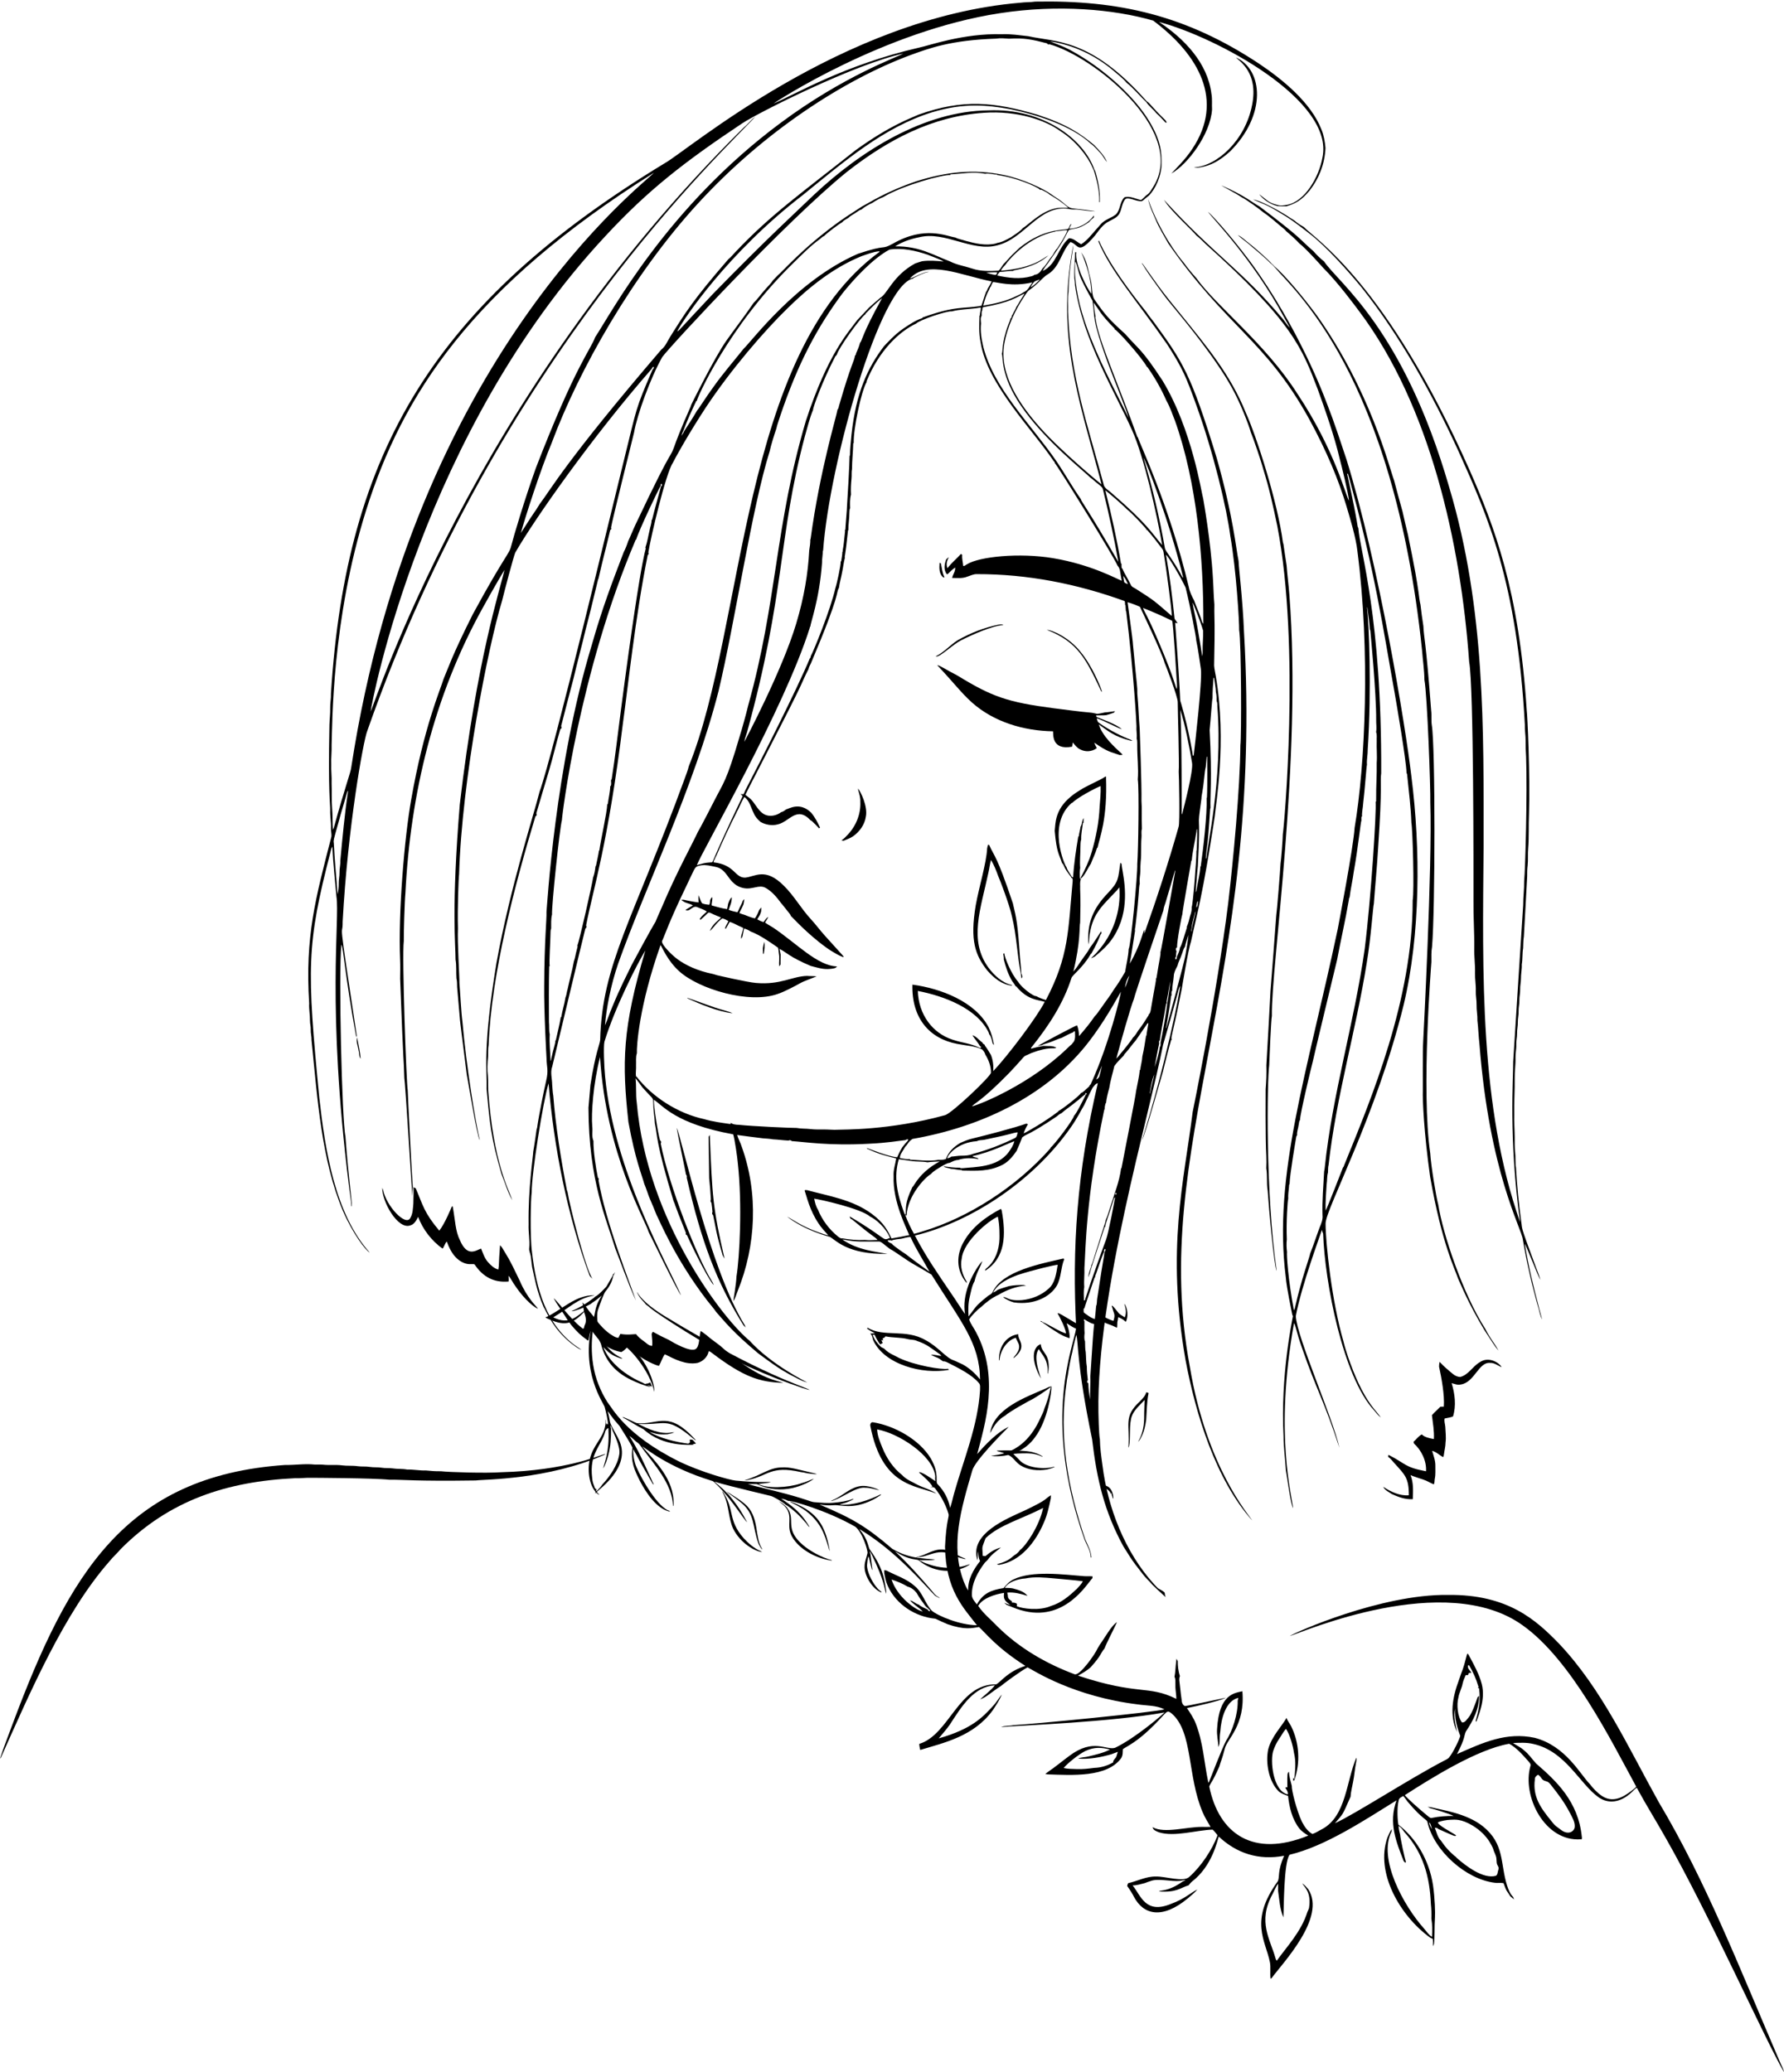 <?xml version="1.0" encoding="UTF-8"?><svg xmlns="http://www.w3.org/2000/svg" xmlns:xlink="http://www.w3.org/1999/xlink" height="5003.6" preserveAspectRatio="xMidYMid meet" version="1.0" viewBox="0.0 -3.6 4308.8 5003.6" width="4308.8" zoomAndPan="magnify"><g id="change1_1"><path d="M862.211,2501.621c-2.312,10.583,2.312,20.846,3.816,31.222c1.955,6.466,0.564,14.775,4.962,20.075 C870.465,2540.979,865.63,2516.715,862.211,2501.621z"/><path d="M1672.526,3473.141c-2-0.32-4-0.62-6.01-0.63c-1.39,2.09,0.23,4.79-0.2,7.17c-1.23,1.09-2.66,1.93-4.06,2.81 c-30.21-3.841-68.986-13.215-93.721-28.32c11.964,2.639,17.806,7.525,43.8,5.61c5.53-1.18,11.18-2.28,16.32-4.71 c-1.96-0.08-3.91-0.01-5.85,0.2c-27.35,6.05-59.013-8.832-82.271-21.03c5.249,1.115,16.896,1.015,20.99,0.91 c41.144-0.769,51.538-10.801,91.921,18.62c8.83,6.34,17.06,13.48,25.57,20.24c0.37-0.01,1.09-0.02,1.46-0.02 c-3.568-4.494-8.698-9.035-14.94-15.62c-56.052-53.432-79.413-20.456-127.871-25.5c-3.356-1.107-26.181-12.76-34.16-14.98 c0.66,0.73,1.35,1.48,2.07,2.23c12.03,5.89,23.1,13.56,34.78,20.12c4.66,2.74,9.63,4.94,14.22,7.78 c47.814,43.528,114.179,36.771,119.501,37.3c0.4-0.16,1.18-0.49,1.57-0.65c-1.1-0.37-2.2-0.69-3.29-0.96 c2.79-0.59,5.97-0.18,8.5-1.57C1678.552,3479.031,1676.869,3477.56,1672.526,3473.141z"/><path d="M2883.629,400.709c8.308,2.143,16.673-0.601,24.831-2.237c23.797-5.507,44.174-20.094,62.144-36.072 c88.642-88.242,80.826-197.434,14.305-227.315c10.051,9.879,54.453,37.646,39.343,114.268 C3007.881,335.312,2939.172,397.725,2883.629,400.709z"/><path d="M3390.102,2423.218c40.736-169.969,41.121-377.282,18.666-552.714c-13.833-119.435-78.624-513.085-156.694-764.634 c-35.518-107.641-38.136-110.477-51.016-144.871c-1.365-2.707-62.127-169.984-180.51-331.508 c-54.202-72.382-96.7-117.111-103.065-121.58c10.129,14.686,107.754,113.749,183.048,253.256 c4.756,9.06,10.301,17.707,14.812,26.898c-6.654-6.598-11.335-14.85-17.387-21.936C2999.126,648.425,2931.544,610.727,2811.41,479 c14.474,25.457,70.238,75.36,78.385,86.317c7.801,5.827,14.38,13.026,21.429,19.718 c210.888,189.149,233.547,252.04,271.883,352.636c16.988,47,40.346,113.512,52.689,167.051 c4.568,16.572,20.911,83.706,22.331,100.678c-7.302-9.045-32.677-120.038-124.757-258.481 c-77.408-121.372-195.44-211.23-243.913-278.989c-10.771-12.087-21.335-24.436-30.677-37.651 c-13.161-14.732-59.22-76.229-85.659-152.803c2.989,16.955,11.053,32.444,17.594,48.234c8.327,20.639,20.508,39.362,31.166,58.817 c139.901,201.532,233.892,231.91,339.46,422.637c44.543,81.412,72.496,151.063,90.396,210.661 c9.188,30.506,23.403,77.744,26.749,109.419c31.254,240.62,18.981,516.392-6.767,668.016 c-2.767,47.301-40.752,244.561-40.771,244.665c-74.002,349.161-156.671,594.278-125.453,840.857 c1.731,24.207,14.288,83.065,15.696,90.283c0.376,0.884,1.128,2.688,1.504,3.572c-1.808,10.859-30.311,143.551-22.594,289.684 c-0.169,27.444,4.098,54.644,5.564,82.012c4.174,24.073,12.082,84.474,17.387,91.806c-1.698-25.769-45.859-177.66,2.274-446.735 c5.28,8.584,4.992,19.465,18.929,58.798c36.673,106.328,53.33,127.062,90.828,242.447 c-16.031-72.634-102.828-267.096-105.396-318.219c13.237-71.789,58.434-193.703,63.084-208.255 c0.545,3.196,1.654,6.297,2.951,9.342c4,117.228,47.684,345.403,123.009,426.491c5.15,5.902,9.774,12.444,16.222,17.143 c-6.527-10.522-25.272-26.517-46.185-67.219c-19.361-36.92-38.5-92.012-43.892-116.129 c-28.636-97.382-43.371-239.42-43.252-284.684C3200.752,2917.171,3324.225,2691.199,3390.102,2423.218z M3198.107,2825.103 c-1.861,35.094-5.038,70.227-3.929,105.452c1.166,10.527-2.97,20.658-7.011,30.038c-7.82,20.827-14.474,42.144-22.801,62.745 c-0.824,7.61-21.065,60.931-36.636,130.51c-0.884,1.955-0.62,4.887-2.726,6.109c-14.103-74.824-17.683-133.944-16.542-140.284 c-1.26-9.85-1.673-20.451-0.47-30.32c-1.803-41.256,1.934-95.277,3.383-98.479c-0.583-9.399,0.996-18.666,1.823-27.951 c0.376-2.575-0.244-5.545,1.448-7.669c0.707-24.066,14.812-105.904,15.32-109.043c0.696-2.82,0.376-6.391,2.838-8.346 c-0.902-8.496,2.744-16.56,3.741-24.887c1.053-4.004,0.583-8.797,3.346-12.087c-0.368-12.911,28.276-132.288,30.809-141.073 c0.038-2.46,58.746-246.012,58.779-246.113c8.948-47.707,19.981-95.058,28.102-142.953c0.658-2.519,0.188-5.527,2.011-7.556 c2.557-21.147,7.575-41.993,10.338-63.14c9.951-55.059,16.468-119.75,18.29-122.727c-0.188-2.914-0.226-5.789-0.019-8.628 l1.485-0.357c-0.714-10.752,2.199-21.429,2.688-32.181c4.157-33.862,7.795-88.384,9.173-93.328 c-1.015-12.199,2.086-24.211,1.823-36.391c9.725-147.707,2.848-305.715-1.673-342.749l0.583-0.921 c2.293,18.177,5.414,36.448,6.316,54.775l0.977,0.188c0.01,0.107,14.795,153.588,14.248,217.334 c-0.244,9.681,1.616,19.455-0.226,29.079c2.744,6.767,1.015,14.511,1.504,21.673c-0.639,17.575,1.297,35.094-0.019,52.632 c0.564,28.854-1.692,57.651-1.335,86.505c-0.62,2.443,1.203,6.184-1.259,7.838c2.218,22.485-11.004,232.243-26.391,354.986 c-24.888,177.352-78.027,349.779-96.505,528.165C3199.253,2818.994,3198.858,2822.076,3198.107,2825.103z M3204.178,2855.968 c1.542-9.399,0.489-19.098,3.215-28.271c0.451-6.128-0.169-12.387,1.466-18.327c18.346-164.833,66.147-324.44,92.163-487.976 c10.217-60.792,15.194-137.097,17.181-142.784c3.233-44.85,7.707-89.625,10.282-134.513 c10.699-156.505,4.434-158.545,7.444-180.736c1.568-379.344-51.441-535.57-55.226-592.207c-3.372-3.372,1.772-0.417-27.106-131.148 l2.087,0.696c65.696,233.982,85.715,380.038,112.464,527.432c5.565,32.258,27.831,161.585,29.023,194.833 c1.955,2.688,1.541,6.147,1.955,9.305c3.703,36.861,8.478,73.667,9.68,110.697c3.164,14.394,7.319,166.088,3.139,187.503 c0.712,239.762-100.934,481.051-164.288,636.775c-1.447,2.726-1.654,6.466-4.098,8.515c-1.267,3.828-39.544,101.223-41.73,103.892 C3200.719,2898.375,3203.05,2877.171,3204.178,2855.968z"/><path d="M3587.51,3205.521c-55.27-86.423-102.601-229.935-113.855-300.53c-5.093-18.533-17.607-93.94-19.323-124.175 c-22.171-150.753,2.842-461.521,2.857-461.623c0.056-12.162-0.583-24.455,1.56-36.486c7.59-87.954,8.124-483.44-0.62-535.552 c-1.767-11.373,0.056-22.933-1.466-34.324c-13.256-176.504-17.569-173.789-18.835-204.514c-2.707-17.087-5.056-34.23-6.974-51.411 c-2.331-9.869-3.496-19.944-4.699-29.981c-8.824-63.045-25.014-133.188-25.451-138.667c-4.624-18.948-9.098-37.914-13.308-56.956 c-1.338-3.799-19.408-71.124-20.376-75.039c-11.241-29.751-57.492-217.546-186.826-398.577 c-30.153-40.832-75.598-95.934-102.338-118.397c-1.982-2.225-4.103-4.318-6.379-6.239c-11.572-12.967-43.53-40.761-53.88-48.487 c-9.361-6.898-17.368-15.752-28.083-20.62c10.677,10.019,23.158,17.914,33.835,27.989c33.946,28.251,40.304,35.441,44.346,39.307 c0.035,0.074,0.083,0.144,0.16,0.201c0.114,0.084,0.22,0.179,0.333,0.264c1.003,0.933,1.924,1.695,3.191,2.587 c2.676,2.315,5.164,4.846,7.411,7.583c0.017,0.021,0.038,0.028,0.056,0.045c42.008,51.328,286.125,256.46,355.692,924.105 c1.823,24.041,5.526,47.989,5.771,72.087c6.945,36.689,15.117,263.86,14.248,296.207c5.155,152.376-17.156,575.727-17.162,575.872 c-1.528,24.11-0.712,113.282-0.884,119.644c-0.917,21.302,2.684,102.686,17.613,208.142 c28.828,164.126,60.186,223.158,67.557,245.999c8.069,17.308,23.779,57.886,63.516,124.306 c18.624,27.862,24.447,38.562,34.004,49.663C3610.278,3240.164,3600.3,3231.101,3587.51,3205.521z"/><path d="M2966.28,2178.572c-27.926,222.506-85.71,503.134-85.734,503.24c-20.75,166.519-64.264,330.513-17.2,598.636 c24.327,130.341,73.073,289.501,161.017,387.468c-6.519-11.931-110.481-128.072-150.773-372.129 c-98.126-523.81,180.418-932.492,130.885-1774.892c-2.875-75.566-12.945-156.449-12.989-169.645 c-6.145-28.998-12.811-108.207-52.876-249.101c-62.625-204.254-81.807-232.174-153.367-330.136 c-4.078-4.876-12.563-15.975-16.072-21.504c-39.135-49.041-89.925-115.816-115.058-173.405c-0.338,0.583-0.996,1.748-1.316,2.35 c30.487,73.517,93.48,143.472,166.788,249.383c37.334,58.359,45.774,79.545,68.911,143.517 c43.185,118.879,74.481,252.488,83.027,318.538c14.322,81.3,21.845,209.323,21.316,226.827 c5.346,30.995,5.764,258.218,2.989,278.293C2995.058,1900.326,2978.524,2074.735,2966.28,2178.572z"/><path d="M3065.436,2568.934c0.64-18.06,4.323-108.946,6.466-119.475c-2.001-122.473,73.296-615.732,42.256-1017.063 c-1.804-23.647-4.962-47.181-6.729-70.828c-0.897-4.509-7.549-50.771-7.575-50.997c-0.32-1.09-0.978-3.29-1.297-4.379 c-12.872-97.651-63.478-255.53-89.475-312.955c-37.132-92.263-94.709-160.704-156.13-236.488 c-18.431-22.741-37.112-45.417-54.481-68.982c-13.437-18.23-26.219-36.929-39.373-55.361c0,0-1.354-0.527-1.354-0.527 c11.482,19.393,24.797,37.831,37.982,56.085c8.466,11.72,16.88,23.614,25.988,34.813c13.896,17.086,27.948,34.031,41.77,51.172 c12.435,15.421,24.647,31.022,36.599,46.819c14.147,18.7,27.945,37.674,41.114,57.077c11.672,17.198,22.917,34.734,32.979,52.93 c19.823,34.68,40.756,88.2,46.955,109.776c5.28,12.478,23.951,66.235,29.813,88.46c14.504,45.921,24.405,91.163,34.098,138.028 c56.175,290.649,15.853,732.403,13.29,743.488c0.144,7.642-3.986,63.442-5.489,70.903c-0.711,16.319-8.632,115.172-10.508,126.863 c-0.05,1.161-12.966,174.79-13.76,181.074c-0.004,0.1-9.245,172.5-9.962,179.439c0.601,19.192-0.188,38.44-1.729,57.576 c-0.008,0.108-0.909,118.824,1.579,161.393c0.451,9.887,0.414,19.812-0.094,29.718c3.046,17.764,0.357,35.884,3.327,53.629 c2.804,42.722,15.364,182.491,21.842,194.514C3055.879,2876.346,3060.627,2602.729,3065.436,2568.934z"/><path d="M2278.715,1390.911c0.602-0.188,1.804-0.601,2.406-0.789c-5.489-10.244-6.109-22.068-8.666-33.177 c-0.771-0.433-2.312-1.297-3.083-1.711C2268.376,1367.395,2267.624,1382.903,2278.715,1390.911z"/><path d="M2270.651,1578.282c20.075-13.094,31.813-25.292,49.38-35.019c25.459-13.208,76.432-35.915,103.441-37.595 c-3.271-2.293-7.256-1.541-10.884-1.053c-34.888,6.974-68.385,20.057-99.287,37.613c-18.741,11.636-33.083,29.474-53.253,38.948 C2263.865,1582.943,2267.286,1579.692,2270.651,1578.282z"/><path d="M2659.472,1665.125c0.601,0.526,1.823,1.56,2.425,2.068c-3.344-11.642-23.998-62.933-51.786-96.298 c-26.788-34.708-69.8-53.793-81.636-53.459C2604.928,1547.029,2624.201,1590.878,2659.472,1665.125z"/><path d="M2312.606,1627.793c-27.764-14.102-41.253-24.127-49.098-25.207c44.085,46.872,56.955,65.732,83.854,90.057 c53.252,47.482,125.659,68.61,195.999,69.7c0.984,6.099-4.425,46.517,45.997,37.143c0.733-3.384,0.996-6.842,1.616-10.226 c5.226,6.034,9.963,12.989,17.444,16.466c12.613,7.087,29.305,6.147,40.696-2.932c-2.124-4.323-4.85-8.365-6.09-13.027 c32.419,22.463,37.765,21.649,61.392,29.944c2.312-0.282,4.68-0.526,7.068-0.733c-0.489-0.564-1.485-1.711-1.974-2.293 c-18.667-17.001-47.715-43.862-55.546-70.978c23.372,16.582,36.493,29.018,76.561,39.249c1.203,0.131,3.609,0.432,4.831,0.583 c-1.335-0.921-2.651-1.786-3.948-2.594c-22.403-8.417-52.207-23.344-77.576-41.429c-3.647-2.218-3.722-7.03-4.944-10.658 c18.101,6.099,46.651,21.773,60.452,26.523c-9.98-11.325-56.886-27.903-60.583-29.455c-0.395-0.959-1.222-2.876-1.616-3.816 c8.008-0.733,16.072,0.075,24.117-0.789c6.485-1.635,12.951-3.534,19.173-6.072c0.639-0.865,1.899-2.632,2.538-3.515 c-8.12,0.808-16.091,2.669-24.23,2.951c-6.24,1.222-12.406,2.97-18.722,3.496c-5.113-0.827-10.075-2.5-15.244-2.914 c-30.301-2.557-60.396-7.237-90.603-10.714C2433.448,1691.945,2396.326,1679.142,2312.606,1627.793z"/><path d="M2072.246,1900.579c0.188,1.128,0.564,3.383,0.752,4.511c2.538,8.722,5.301,17.557,4.868,26.786 c1.786,31.41-11.748,62.482-34.305,84.099c-3.271,3.722-6.974,7.105-11.335,9.511c1.617,0.451,3.29,0.883,4.981,1.26 c7.594-3.402,15.714-5.752,22.613-10.564c15.997-11.015,28.515-28.064,31.373-47.576 C2096.489,1943.782,2078.14,1906.553,2072.246,1900.579z"/><path d="M2463.51,2308.103c-5.73-83.801-8.465-92.924-17.162-130.321c-39.983-119.17-44.206-111.413-57.426-141.243 c-0.601-0.113-1.804-0.338-2.387-0.451c-1.203,2.801-1.654,5.846-2.312,8.835c-2.052,37.085-19.116,90.856-27.632,137.803 c-14.258,85.446-0.979,120.141,27.763,157.032c17.155,19.309,35.058,33.854,59.926,36.862l-0.733-1.598 c-23.609-5.564-41.993-23.064-56.147-41.899c-48.324-66.023-18.605-142.394-0.056-229.984c2.387-10,3.271-20.301,6.147-30.17 c7.312,12.068,12.575,25.433,17.312,38.722c3.13,6.212,27.296,69.129,33.252,97.37c11.448,46.694,12.452,92.553,21.467,138.442 c0.263,3.628,0.771,7.256,1.316,10.921l0.94-0.113c2.632-3.215,0.527-7.895-1.052-11.109 C2466.367,2334.119,2464.394,2321.149,2463.51,2308.103z"/><path d="M2708.871,2082.724c-0.977-1.09-1.936-2.143-2.876-3.158c-5.819,38.227-3.042,44.993-30.151,73.347 c-34.6,35.808-51.11,71.778-46.974,124.005c2.425-8.91,1.203-18.44,3.553-27.425c8.008-49.426,33.11-68.804,65.433-103.291 c1.804-2.406,3.609-4.793,5.62-7.03c4.613,57.565-15.777,113.887-52.049,154.363c-4.681,6.26-10.827,11.128-16.279,16.635 c3.515-0.865,6.71-2.669,9.831-4.492c18.649-16.373,45.232-35.496,62.275-83.892 C2728.275,2159.896,2709.513,2098.452,2708.871,2082.724z"/><path d="M1867.224,2236.279c-6.428-4.173-13.44-7.444-19.455-12.237c2.575-4.549,5.959-8.646,7.951-13.515 c-6.364,3.63-7.655,7.885-11.711,12.462c-5.282-1.504-10.301-3.853-15.057-6.522c2.162-3.816,4.643-7.406,6.635-11.278 c0.902-2.575,1.786-5.15,2.688-7.707c0.263-3.308,0.432-6.617,0.47-9.887c-1.992,2.143-3.816,4.455-5.507,6.861 c-2.451,6.393-5.081,12.904-9.963,19.624c-9.022-1.729-17.387-5.714-25.959-8.816c-3.947-1.203-7.932-2.293-11.617-4.098 c2.425-6.385,4.398-7.793,9.981-20.921c0.921-4.21,1.635-8.478,1.955-12.763c-1.297,1.297-2.538,2.669-3.722,4.079 c-2.087,7.801-7.03,14.342-9.85,21.843c-1.09,1.898-1.541,4.436-3.44,5.771c-5.964-1.141-14.949-3.411-20.602-5.696 c3.276-11.448,6.86-14.674,7.575-30.207c-5.263,3.74-6.917,10.226-9.117,15.94c-0.695,4.173-1.24,8.402-2.406,12.5 c-12.538-1.504-24.568-5.771-36.805-8.666c-0.132-0.639-0.395-1.898-0.526-2.538c0.583-5.696,1.974-11.316,1.767-17.049 c-3.12,0.094-3.722,3.891-5.132,5.996c-0.827,3.872-0.132,8.496-2.632,11.805c-5.47-0.489-10.959-1.391-16.147-3.139 c-3.381-2.762-4.382-7.932-9.624-20.244c-0.455,10.727,0.022,9.41,0.244,17.688c-11.114-1.233-26.424-4.167-35.846-6.523 c-1.56,0.075-4.662,0.188-6.222,0.244c10.242,8.795,17.991,7.689,28.346,13.29c-5.865,4.042-12.35,7.105-18.083,11.373 c2.782,1.241,5.808,1.165,8.703,0.188c5.996-3.365,12.369-10.771,19.775-7.275c7.782,3.478,16.241,5.771,23.346,10.602 c-8.226,8.26-10.489,8.349-17.105,17.801c0.413,0.621,1.241,1.861,1.654,2.463c4.324-3.558,18.594-17.207,18.609-17.219 c3.651-2.079,7.817,2.44,21.655,7.651c3.252,1.034,6.466,2.35,9.38,4.286c-5.85,5.452-22.171,17.367-26.767,32.162 c8.598-7.596,19.826-24.935,30.245-30.527c5.057,1.391,9.831,3.703,14.305,6.448c-2.237,5.865-6.166,10.996-8.064,17.03 c0.376,0.508,1.147,1.523,1.541,2.03c3.496-5.545,6.448-11.391,9.624-17.105c7.669,2.124,14.605,6.203,21.767,9.624 c3.759,1.598,7.594,3.177,11.222,5.169c-0.531,3.868-3.94,15.08-5.075,18.816c-0.301,2.293-0.432,4.643-0.414,7.011 c1.955-1.241,2.5-3.628,3.459-5.545c3.145-13.788,2.53-14.023,4.135-19.023c5.564,1.354,10.658,4.154,15.526,7.181 c24.004,9.38,45.151,24.587,66.185,39.173c1.165,4.586,1.447,9.361,2.049,14.098c2.068,10.226-0.132,20.658,0.733,30.978 c1.128-1.466,2.237-2.951,3.308-4.436c-0.151-8.064,0.301-16.09,0.207-24.135c-0.902-4.568-1.974-9.098-2.726-13.685 c16.85,8.425,24.671,19.791,75.227,41.11c13.402,3.458,26.887,7.862,40.872,7.669c4.655-0.064,15.531-1.006,19.368-3.062 c0.64-0.343,3.449-3.315,3.652-3.31C1974.269,2328.802,1924.259,2274.686,1867.224,2236.279z"/><path d="M1842.543,2285.81c0.056,4.549,0.113,9.098,0.339,13.685l1.729,0.244c1.842-9.624,3.083-19.53,1.259-29.249 C1844.517,2275.547,1843.352,2280.641,1842.543,2285.81z"/><path d="M1660.173,2405.981l0.47,1.429c31.161,14.01,72.998,31.747,108.78,35.809c-6.335-3.478-13.534-4.681-20.282-7.011 C1718.895,2427.936,1689.947,2415.68,1660.173,2405.981z"/><path d="M1795.738,3196.743c1.616,1.692,3.289,3.44,5.037,5.15c-0.677-1.917-1.353-3.797-2.03-5.601 c-84.509-135.076-153.231-456.136-164.401-476.378c4.348,25.898,21.173,104.326,22.425,112.464c2.03,2.068,2.462,5.038,1.842,7.857 C1694.079,2994.68,1730.156,3092.127,1795.738,3196.743z"/><path d="M1714.271,2737.038c-0.996,1.391-1.936,2.838-2.838,4.323c0.224,3.035,1.373,98.76,1.353,99.776 c1.955,17.143,3.12,34.399,4.229,51.636c-1.429,2.65-1.109,5.921,1.297,7.989c0.94,7.331,2.087,14.662,2.519,22.068 c-1.579,2.613-1.109,6.015,1.541,7.839c7.683,36.222,5.867,38.538,23.083,97.313c1.447,2.651,2.951,5.32,4.53,7.951 C1721.303,2911.936,1720.374,2885.802,1714.271,2737.038z"/><path d="M990.878,2937.811c-11.026,20.273-57.327-28.073-65.621-67.858c-0.601-1.842-1.241-3.609-1.955-5.319 c-1.417,31.878,37.323,102.48,68.065,90.678c9.681-2.65,14.173-12.35,18.534-20.414c11.466,30.395,32.125,57.219,58.478,76.298 l1.222-0.207c3.515-5.263,5.038-12.124,9.455-16.579c5.639,15.038,12.745,30.151,24.831,41.128 c9.192,8.252,21.241,14.342,33.854,13.478c2.782,0.15,5.808-0.564,8.478,0.62c19.882,29.789,46.198,44.492,82.163,41.298 c0.808-4.643-0.207-9.324-0.15-13.929c6.541,7.538,10.32,17.011,16.448,24.906c22.825,34.085,48.465,53.963,54.832,54.437 c-3.038-4.374-26.337-25.054-44.136-67.125c-27.866-58.875-30.928-59.95-43.309-81.091c-1.924-2.26-1.2-1.528-4.342-4.85 c-3.858,50.155-1.867,45.985-4.098,58.798c-10.263-2.669-18.327-10.357-25.151-18.102c-8.252-9.304-11.88-21.373-16.542-32.613 c-12.088,4.091-33.17,22.218-51.26-20.526c-10.658-21.102-11.14-46.658-17.162-80.922c-0.545-0.057-1.654-0.169-2.218-0.226 c-1.124,3.226-17.905,43.493-30.376,58.459c-36.937-44.156-38.576-59.729-56.824-102.238c-1.786-0.94-3.59-1.823-5.357-2.632 c0.432,13.083-0.169,26.204-0.376,39.305C997.213,2914.465,997.25,2927.247,990.878,2937.811z"/><path d="M2385.728,3056.328c-2.35,2.594-7.143,4.398-6.316,8.628c49.552-31.338,50.427-87.965,39.944-145.453 c-0.47-1.015-1.391-3.064-1.842-4.079c-35.545,18.553-69.7,43.629-89.663,79.193c-18.043,31.076-19.2,68.433,5.79,98.742 l1.278,1.222c-0.075-0.884-0.226-2.613-0.301-3.496c-10.263-16.391-16.241-36.41-11.805-55.677 c4.224-41.637,65.42-92.129,87.182-100.998c4.975,21.465,4.067,48.997,4.022,53.986 C2413.021,3013.207,2404.637,3039.354,2385.728,3056.328z"/><path d="M1405.451,3203.021c-28.002-21.137-60.029-66.96-68.309-71.354c9.925,17.293,22.162,33.252,32.5,50.377 c3.252,4.154,6.278,8.478,9.192,12.932c17.057,20.157,22.518,24.84,40.828,38.384l1.466-0.263 c2.763-8.083,1.88-18.271,7.613-24.793c18.789,28.183,37.616,46.209,71.693,53.046c6.259-2.726,10.808-8.102,15.639-12.726 c3.891,1.278,6.335,5.677,9.737,8.121c26.202,24.095,61.937,38.282,65.884,37.782c5.094-9.042,8.045-19.718,14.023-27.933 c24.23,12.237,50.734,26.128,78.779,20.978c13.026-3.478,24.794-14.474,27.087-28.046c3.308-0.32,5.714,2.65,8.365,4.248 c75.014,56.951,113.929,70.332,171.581,71.881c-7.074-4.157-56.709-7.394-132.051-73.159c-6.711-4.549-12.895-9.812-18.76-15.376 c-11.222-9.06-23.44-16.823-34.117-26.523c-4.869-3.308-9.192-7.387-14.342-10.188c-4.198,17.548-2.6,35.946-11.542,43.328 c-12.802,8.693-52.585-14.058-65.79-22.049c-12.876-5.902-25.545-12.293-37.839-19.305c-1.823,1.184-2.406,3.327-3.196,5.244 c1.026,12.046,2.281,20.466,1.316,28.591c-8.402,0.545-14.549-7.481-21.09-11.786c-6.786-4.605-12.876-10.169-18.064-16.467 c-6.877,0.16-20.732,2.582-37.594-0.545c-1.974,2.933-3.139,6.297-4.737,9.474c-7.707-0.338-14.286-5.62-20.658-9.549 c-17.162-12.237-30.358-29.098-42.613-46.016c-11.225-12.294-15.602-21.615-23.459-29.944c0.879,6.437,1.723,10.031,3.59,22.857 c3.722,10.282,7.162,21.974,1.542,32.294c-0.489,1.504-0.977,3.045-1.429,4.624 C1411.692,3204.657,1407.03,3205.954,1405.451,3203.021z"/><path d="M3148.726,544.226c-8.026-4.248-15.545-9.38-22.406-15.282c-6.842-4.323-13.76-8.534-20.395-13.14 c-15.467-9.864-62.228-35.818-79.211-37.613c21.587,10.132,29.497,10.154,67.256,33.572c28.948,16.542,60.186,42.483,67.99,48.196 c40.573,30.693,94.779,91.944,126.994,131.091c93.675,117.713,172.262,260.711,234.552,396.961 c69.321,154.304,140.622,312.345,159.382,658.336c-0.508,13.177,1.992,26.203,1.861,39.38c-0.094,12.594,0.263,25.207,1.128,37.801 c3.165,87.346-1.915,272.906-4.699,300.887c0.338,19.211-2.481,38.271-2.312,57.501c-0.015,0.101-22.677,351.122-24.155,378.294 c0.458,38.921-11.411,183.705,16.654,387.317c-98.022-277.942-90.753-600.8-88.121-907.945c0-281.829,4.674-572.602-82.99-866.289 c-111.221-384.803-267.672-493.131-302.241-545.515c-9.474-7.444-18.158-15.884-25.978-25.038 c-34.669-29.731-24.447-28.337-130.434-108.14c-15.868-8.145-33.232-25.182-91.843-50.602c5.293,4.143,34.024,18.334,49.38,28.929 c12.415,6.151,43.612,28.967,52.595,36.598c17.068,11.429,32.068,25.658,48.027,38.553c2.481,1.654,4.662,3.778,6.41,6.297 c11.09,9.455,22.162,19.098,32.049,29.85c15.944,11.901,57.444,58.828,57.538,58.929c36.18,35.884,79.815,95.344,86.937,104.852 c170.64,226.608,245.438,560.07,265.68,846.552c11.263,61.41,10.408,513.947,10.433,578.485 c-0.451,37.613,2.368,75.151,1.88,112.783c-0.564,20.076,2.463,40.057,1.861,60.132c-0.414,14.455,2.387,28.779,1.88,43.252 c-0.526,11.316,2.181,22.481,1.88,33.835c-0.338,12.632,2.463,25.094,1.993,37.745c2.293,18.91,2.669,37.952,4.944,56.843 c24.23,311.268,101.73,444.208,104.87,472.356c9.398,55.208,21.805,109.889,37.294,163.705l0.084,0.03 c2.65,9.704,4.241,20.157,9.051,28.937c-1.936-8.064-4.361-16.015-6.372-24.023c-0.625-1.261-0.67-2.99-1.15-4.364l0.06,0.021 c-13.44-50.903-26.091-102.2-34.267-154.213c3.065,2.715,33.226,81.659,37.576,86.844c-3.477-13.403-9.493-25.978-13.929-39.061 c-36.334-97.521-28.921-81.492-32.313-101.392c-5.827-43.177-10.151-86.467-12.632-129.946 c-2.105-12.725-0.526-25.658-2.124-38.403c-1.353-11.823-0.883-23.703-0.996-35.546c-0.113-18.177-1.635-36.297-1.109-54.493 c-0.639-29.474,1.522-58.873,1.128-88.347c-0.357-16.335,2.425-32.557,1.88-48.873c-0.376-10.733,2.387-21.26,1.898-31.974 c-0.508-8.854,2.087-17.5,1.88-26.316c-0.395-9.474,2.237-18.741,1.88-28.196c-0.207-8.834,2.312-17.481,1.88-26.297 c-0.395-8.854,2.256-17.482,1.88-26.335c-0.282-8.835,2.256-17.463,1.88-26.297c-0.338-8.196,1.748-16.203,1.861-24.343 c-0.207-12.03,2.575-23.835,2.049-35.865c2.275-13.008,1.015-26.26,3.233-39.267c0.564-9.399,0.15-18.835,1.786-28.121 c0.169-4.601,8.054-140.36,7.989-144.964c-0.188-8.91,0.113-17.82,1.147-26.655c1.41-13.835,0.038-27.745,1.278-41.561 c2.18-27.331,0.771-54.775,1.973-82.144c3.05-93.451-3.863-241.83-5.489-251.094c-18.735-290.549-78.612-445.217-138.498-581.098 C3349.389,681.039,3175.403,572.57,3148.726,544.226z"/><path d="M3528.036,3339.64c33.208-4.735,42.83-54.019,70.226-52.181c10.677-0.733,19.211,6.466,28.497,10.433 c-5.093-10.588-31.218-27.15-52.914-11.955c-17.218,9.906-27.068,30.602-47.219,35.564c-6.448-0.338-12.782-3.214-17.632-7.387 c-11.128-9.117-22.2-18.403-31.842-29.061c-1.241,3.703-1.373,7.632-1.466,11.56c5.847,26.347,13.595,69.083,11.504,96.468 c-2.876,0.132-5.677,0-8.44,0.357c-6.767,6.748-13.929,13.102-20.301,20.207c2.199,19.154,5.865,38.327,4.718,57.707 c-9.07-1.614-22.997-4.185-29.042-11.184c-8.196,4.098-13.327,12.049-20.169,17.876c0.395,1.429,0.865,2.914,1.372,4.417 c16.986,15.091,30.55,41.377,28.891,66.711c-52.839-9.985-47.053-17.541-90.791-39.719c-0.263,1.579-0.508,3.196-0.714,4.869 c5.978,3.966,10.151,9.962,14.963,15.207c25.255,28.021,35.186,35.503,35.019,77.651c-22.214,1.791-43.272-8.363-61.937-20.489 c4.098,8.515,13.534,12.519,21.016,17.594c15.528,6.886,31.575,13.423,50.508,12.256c0.583-19.455,2.03-39.7-5.545-58.102 c10.376,4.455,21.279,7.481,31.937,11.203c8.534,2.707,15.94,7.989,24.324,11.147c2.406-4.38,1.41-9.568,2.519-14.249 c2.124-10.113,0.978-20.508,1.241-30.733c0.244-12.462-4.399-24.211-7.876-35.94c10.169,2.368,17.538,10.433,26.617,15.151 c1.015-1.729,1.598-3.553,1.767-5.508c1.203-10.094,4.079-19.963,4.135-30.151c1.654-12.557-0.188-25.132-0.639-37.651 c-0.451-6.598-3.459-14.004-1.429-20.075c6.692-1.448,13.647-2.181,20.057-4.812c8.083-26.128,4.511-54.681-3.327-80.452 C3513.224,3338.042,3520.517,3341.726,3528.036,3339.64z"/><path d="M2522.59,3397.366c-1.994,8.159-6.423,16.104-10.019,23.835c-40.593,90.09-105.893,87.043-119.024,91.035 c43.568,4.45,82.728-12.386,106.148-45.019c30.75-40.631,40.519-109.862,39.944-122.802c-5.376,0.019-9.962,3.008-14.681,5.15 c-44.918,19.833-125.637,47.821-133.573,107.539c6.372-11.899,13.008-23.967,23.459-32.839c3.496-3.778,7.876-6.522,12.312-9.06 c11.172-10.269,57.872-36.017,68.328-41.128c22.206-12.975,40.844-27.432,42.764-28.478 C2533.157,3368.433,2527.993,3384.106,2522.59,3397.366z"/><path d="M752.378,3564.981c0.1,0.002,151.721,0.499,187.897,4.643c36.862-0.552,58.601,3.877,208.856,1.71 c21.069-2.954,172.135-1.01,311.433-62.369l0.733-1.598c-14.172,3.553-94.982,40.008-250.36,44.098 c-36.091,2.646-125.378,0.086-146.393-2.368c-11.974,0.263-23.891-0.658-35.771-1.898c-15.169,0.564-30.076-2.632-45.226-2.162 c-11.729-2.274-23.741-1.034-35.508-2.857c-8.666-1.297-17.463-0.094-26.091-1.598c-9.417-1.616-19.042-0.414-28.459-1.88 c-9.981-1.786-20.132-0.339-30.132-1.823c-12.463-1.842-25.094-0.32-37.557-2.049c-15.188-1.917-30.527,0.151-45.696-1.616 c-6.711-0.564-13.44,0-20.151-0.282c-23.816-2.519-47.651,1.448-71.505,1.034c-386.106,26.475-522.673,264.688-657.095,622.978 C20.959,4185.666,9.38,4214.05,0,4243.092c0.545-0.621,1.654-1.899,2.218-2.519c69.739-156.103,153.208-350.483,262.522-474.405 c8.252-10.451,18.534-19.061,26.974-29.324c117.437-117.975,256.248-163.121,421.209-170.942 C726.1,3566.41,739.202,3564.511,752.378,3564.981z"/><path d="M2313.371,3780.923c-22.56,3.09-45.92,1.2-67.49-6.2c-6.96-2.53-14.25-4.35-20.55-8.37c-1.5-0.87-4.11-1.13-4.47-3.03 c1.31-0.35,2.59,0.41,3.88,0.76c12.639-0.154,24.192,0.514,32.28-1.34l0.36-0.72c-14.938-0.949-20.841-1.665-43.44-4.2 c1.84-2.56,5.93-1.38,8.76-1.74c17.61-2.3,33.75-11.99,51.79-11.48c16.194-0.232,26.453,9.647,54.96,16.45 c0.8-0.05,2.41-0.14,3.21-0.19c-1.7-0.96-3.48-1.72-5.28-2.4c-17.847-6.396-33.308-20.94-53.85-20.43 c-20.61-0.454-41.195,15.404-57.84,17.58c-1.27,0.7-2.5,2.08-4.09,1.66c-16.871-2.699-38.329-9.806-56.48-20.86 c-64.448-55.206-97.824-74.1-175.731-106.921c11.61,1.78,23.4,2.56,35.13,1.56c14.66-1.5,43.964,11.72,93.281-12.82 c6.68-3.26,12.75-7.57,19.09-11.39c0.42-0.62,0.85-1.22,1.28-1.79c-0.37,0.01-1.11,0.02-1.48,0.03 c-28.777,14.388-67.034,27.151-99.271,24.7c6.067-2.626,16.592-3.515,33.98-13.08c-0.41-0.21-1.23-0.62-1.64-0.82 c-13.128,5.377-30.882,7.938-45.32,9.16c-16.229,1.745-30.099,0.047-47.84-1.28c-10.247-0.843-18.597-7.861-94.801-27 c-21.76-5.76-43.77-10.53-65.46-16.47c5.05-0.44,10.12-0.1,15.19-0.25c3,0.06,6.25-0.52,9,1.07c25.51,12.5,55.25,14.57,82.841,8.74 c21.925-4.994,45.074-15.916,52.32-22.76c-10.35,3.65-20.26,8.69-31.01,11.16c-0.29,0.14-0.87,0.42-1.16,0.56 c-31.261,10.17-79.656,12.459-101.601,1.35c5.789-1.743,22.602-1.978,29.85-4.82c-10.923-1.25-24.713,1.989-84.711-3.64 c-14.966-1.38-84.532-20.841-137.571-46.56c-129.378-64.496-160.475-128.388-172.261-142.711c-8.54-13.43-15.84-27.67-21.57-42.52 c-25.188-62.418-15.199-132.799-9.75-147.921c2.46,30.504,14.241,44.177,15.65,50.031c9.169,36.104,30.113,65.662,71.96,86.041 c15.44,7.39,31.43,13.87,48.06,18.02c-2.75-2.18-6.09-3.34-9.11-5.02c4.16,0.78,8.11,2.34,12.13,3.63 c-1.15-3.33-2.56-6.54-3.96-9.75c-2.74,0.42-5.19,1.71-7.58,3.05c-0.04-0.49-0.11-1.45-0.14-1.94c-0.57,0.59-1.07,1.29-1.69,1.88 c-1.35,0.27-2.74,0.13-4.09,0.08c-1.79-0.93-3.55-1.91-5.29-2.88c-37.908-16.108-80.188-47.177-94.581-85.97 c16.426,18.635,27.395,22.426,42.46,27.75c1.29-0.04,2.58-0.09,3.88-0.14c-3.522-2.652-36.252-13.593-51.141-53.521 c-0.18-0.28-0.53-0.84-0.7-1.12c-0.63-0.63-2.24-2.5-0.6-2.81c1.22,0.3,1.74,1.58,2.39,2.57 c16.297,10.828,36.836,14.135,50.56,21.85c16.123,6.699,65.095,62.181,76.181,113.531c0.51-3.97-0.53-7.87-0.76-11.79 c-8.182-42.085-35.065-81.229-62.561-102.901c-16.056-12.82-51.91-13.828-66.45-25.54c-4.552-3.147-11.46-42.196-6.28-57.311 c3.012-9.01,14.016-40.476,18.53-45.39c8.73-10.33,15.58-22.58,18.05-35.98c1.21-3.37,3.4-6.25,4.82-9.5 c-1.5,0.85-2.09,2.6-3.29,3.8c-0.34,0.05-1.03,0.15-1.38,0.2c-0.54,1.9-1.02,3.86-2.1,5.58 c-18.239,30.781-9.557,19.683-23.99,34.94c-5.56,5.08-10.82,10.92-17.71,14.17c-1.35,1.86-3.06,3.41-5.09,4.51 c-15.92,12.2-33.33,22.52-51.74,30.5c3.95,0.48,7.67-1.13,11.36-2.26c12.19-3.62,23.91-8.81,34.93-15.13 c3.25-2.84,6.93-5.09,10.48-7.5c5.83-3.82,10.82-8.72,16.33-12.93c-2.261,4.828-12.113,16.501-16.13,39.21 c-1.31,9.53-4.96,18.53-6.94,27.93c-28.85,117.771,27.494,192.432,30.13,202.251c2.776,10.046,8.474,34.885,7.87,42.37 c-0.4-0.34-1.21-1.03-1.61-1.37c-0.62-0.66-1.25-1.27-1.88-1.85c-0.36,1.58-0.66,3.22-0.99,4.87c-0.44-4.41-0.43-8.83-0.48-13.23 l-0.66,0.21c0.813,37.027-24.015,52.697-35.01,84.191c-9.96,26.542-7.594,67.523,10.13,88.9c0.19,0.28,0.56,0.84,0.75,1.13 c-0.62,0.75-1.27,1.51-1.95,2.28c1.16-0.28,2.34-0.61,3.56-0.48c2.3,1.55,4.22,3.71,6.81,4.86l0.17-0.71 c-1.99-2.06-4.08-4.03-5.79-6.31c6.89-7.439,80.365-58.903,55.74-120.551c-7.009-17.464-22.659-39.759-24.08-49.78 c-1.21-8.35-3.08-16.58-5.34-24.69c5.681,5.911,5.03,9.298,28.4,35.54c10.57,17.48,22.45,34.32,31.38,52.72 c-4.654,34.611,4.931,53.907,18.16,80.561c14.836,28.296,39.696,65.873,70.821,73.65c0.46-0.25,1.38-0.76,1.83-1.01 c-6.399-2.784-6.169-2-11.89-6.03c-30.377-21.689-66.985-90.124-72.511-109.191c-3.32-11.17-5.33-22.88-4.53-34.55 c1.44,1.75,2.29,3.89,3.16,5.98c10.89,17.809-3.793-4.865,43.5,77.201c0.59,0.79,1.18,1.62,1.77,2.48 c0.15-0.45,0.43-1.33,0.57-1.77c-1.73-3.32-3.36-6.67-4.69-10.13c-13.368-28.019-7.349-17.151-31.06-66.11 c-16.016-30.492-17.875-30.92-22.38-39.46c5.58,3.88,10.36,8.73,15.48,13.17c3.27,2.6,6.99,4.8,9.45,8.29 c36.033,49.42,77.979,92.731,80.431,147.891c1.8-0.54,0.64-3.45,1.23-4.91c1.669-59.953-45.093-103.539-76.261-139.521 c9.04,4.581,62.212,50.844,168.701,83.421c5,1.18,7.78,5.93,11.56,9.01c35.904,34.493,68.019,88.385,73.551,90.821 c-7.256-12.163-14.766-31.133-44.93-66.85c-3.72-3.44-7.37-6.94-10.77-10.67c-7.17-7.11-15.35-13.11-22.82-19.86 c17.391,2.644-40.544-8.296,135.891,34.12c4.826,0.868,28.593,14.27,35.81,21.31c6.509,3.06,28.084,19.457,46.38,41.22 c4.41,3.72,6.38,9.79,11.42,12.77c-1.8-3.83-4.49-7.12-6.55-10.77c-17.239-26.655-38.748-42.927-62.33-58.061 c4.97,0.85,10.07,1.78,14.53,4.27c1.42,0.72,2.93,1.65,4.62,1.29c4.913-0.975,88.431,21.473,160.001,62.18 c17.664,13.749,30.888,58.584,29.57,63.841c-2.16,10.46-6.95,20.42-7,31.27c-1.439,20.659,17.426,54.935,40.521,63.76 c0.07-0.37,0.2-1.12,0.26-1.5c-5.372-4.591-6.202-3.531-13.64-13.28c-9.661-12.142-22.619-37.354-21.11-52.95 c0.64-6.56,1.06-13.34,3.3-19.56c2.187,4.153,2.537,11.272,8.82,33.36c0.2-0.82,0.44-1.61,0.69-2.36 c-1.69-11.76-3.13-23.55-4.51-35.34c-0.81-2.75-1.48-5.52-1.91-8.32c2.27,2.83,3.63,6.24,5.28,9.47 c30.398,62.827,29.465,79.114,34.36,93.801c0.12-2.3,0.14-4.56,0.1-6.81c-4.128-22.955-4.253-51.357-39.72-100.461 c-4.36-6.412-3.829-25.006-25.37-49.061c1.46,0.59,2.86,1.41,4.24,2.25c87.174,53.11,152.864,132.618,179.231,158.811 c3.69,1.86,7.29,3.92,10.96,5.88c-3.643-5.184-6.946-2.359-15.96-14.33c-33.161-38.851-57.172-66.17-92.351-99.131 c8.553,4.6,24.443,16.921,51.69,20.23c2.58,0.29,5.28,0.76,7.16,2.78c30.42,25,75.351,31.94,111.281,15.17 c3.91-2.14,8.14-3.9,11.34-7.1C2331.204,3777.14,2327.511,3778.837,2313.371,3780.923z M1469.615,3451.831 c2.478,49.668-10.044,78.176-12.9,90.271c4.672-5.375,10.431-24.281,12.32-31.09c6.124-23.15,6.773-41.492,6.71-65.031 c-1.33-2.51-1.39-5.36-1.19-8.1c2.02,4.25,3.72,8.66,5.03,13.2c3.199,7.64,19.545,39.453,16.12,57.13 c-3.963,26.56-23.104,53.837-40.87,72.871c-2.9,4.42-6.23,8.55-10.09,12.19c-1.61,1.34-2.82,3.8-5.22,3.61 c-0.07-1.46,0.64-2.66,1.42-3.76c-2.93-1.43-4.98-3.77-5.37-7.08c-2.7-6.37-4.9-12.99-5.23-19.95 c-7.742-61.772,22.278-76.619,31.98-114.551c1.82-2.76,3.78-5.61,7-6.82C1469.615,3447.051,1469.605,3449.431,1469.615,3451.831z"/><path d="M2671.013,3109.528c-0.56-1.18-0.1-3.29-1.68-3.58c1.11,9.1,5.06,17.64,5.79,26.76c0.28-0.02,0.82-0.06,1.1-0.09 C2674.864,3124.868,2672.344,3117.308,2671.013,3109.528z"/><path d="M1804.457,3295.07c12.753,5.302,52.042,23.925,103.071,42.21c10.05,3.63,20.3,6.76,30.24,10.71 c6.09,1.39,11.86,4.01,18.08,4.87c-18.202-10.504-114.15-35.027-347.473-176.491c-22.551-13.592-56.018-36.369-69.17-59.181 l-0.82-0.2c7.78,16.993,17.929,23.134,21.36,29.19c4.84,3.3,9.23,7.21,13.71,10.99 C1589.117,3169.679,1702.923,3245.773,1804.457,3295.07z"/><path d="M1336.244,3177.419c38.469-22.353,57.306-44.732,96.081-52.221c1.34,0.08,2.39-0.28,3.14-1.06 c-45.576-0.806-77.236,34.321-115.001,52.18c-1.08,0.34-2.18,0.64-3.29,0.87c2.82,2.99,7.05,3.76,10.61,5.58 c38.949,17.269,58.196,9.064,85.221-20.87l-0.45-0.86C1394.336,3173.185,1375.367,3197.429,1336.244,3177.419z"/><path d="M2652.363,3192.969c3.85-0.69,6.26-3.86,9.2-6.04c3.01,1.25,5.77,3.05,8.81,4.33c7.49,3.29,15.51,5.32,22.74,9.24 c1.6,0.63,3.18,2.04,5.03,1.37c0.56-4.22,0.19-8.47,0.52-12.68c0.95-4.03,1.62-8.1,1.97-12.21c6.59,2.58,12.93,5.91,17.88,11.08 c0.3-0.19,0.91-0.57,1.21-0.76c8.21-19.296-0.928-40.531-4.26-42.45c3.51,10.4,5.85,22.42,1,32.75 c-5.39-4.34-12.44-6.57-16.36-12.58c-6.355-7.521-11.938-15.454-14.46-15.88c-0.08,0.43-0.25,1.28-0.34,1.71 c1.34,3.39,2.32,6.91,3.22,10.47c3.365,9.527,4.738,12.144,0.66,24.81c-10-3.4-20.19-7.54-28.08-14.8 c-1.58-1.13-3.07-2.56-5.03-2.85c-0.54,1.19-0.95,2.45-1.35,3.73c-0.34,4-1.91,8.82-6.34,9.83 c-10.256,0.328-26.163-12.745-34.43-19.21c-2.99-1.45-5.61-3.48-7.99-5.75c-1.24-0.65-2.46-1.29-3.75-1.72 c-0.16,0.24-0.5,0.71-0.67,0.95c9.6,22.399,4.851,18.394,2.79,37.77c-8.62-2.715-41.564-25.596-49.321-26.88 c-0.08,0.34-0.25,1.03-0.33,1.38c5.166,8.204,19.702,37.532,20.02,47.61c-12.326-2.195-40.551-20.856-56.201-27.24 c-1.08-0.77-2.14-1.53-3.17-2.25c-1.02-0.22-2.01-0.39-3-0.52c1.3,1.6,3.18,2.47,5.1,3.16c4.9,4.05,10.59,6.98,15.42,11.14 c17.98,11.76,30.145,20.477,44.061,25.16c2.15,0.6,4.3,2.24,6.61,1.71c0.306-15.041-4.911-27.767-7.34-35.41 c7.709,3.483,14.149,12.114,41.61,19.22c-0.26-4.23-2.24-8.07-3.21-12.12c-0.6-5.82,1.64-11.41,3.14-16.92 C2621.154,3181.923,2638.624,3198.218,2652.363,3192.969z"/><path d="M2460.582,3254.849c-2.292,8.048-8.754,14.84-13.08,20.23c0.44,0.04,1.34,0.11,1.78,0.15 c33.583-28.353,8.48-41.577,10.14-57.08c-25.438,3.159-47.481,25.625-46.64,63.43c0.34-0.24,1.03-0.72,1.38-0.96 c1.694-22.866,17.59-47.509,39.22-53.901C2457.884,3238.453,2463.918,3242.78,2460.582,3254.849z"/><path d="M2531.422,3313.1c7.359-48.074-15.006-47.734-17.44-69.061c-0.19-0.47-0.56-1.41-0.74-1.89c-2.35,0.99-4.43,2.46-6.52,3.88 c-21.626,18.864-2.199,64.633,7.76,79.23c-1.252-4.704-21.14-52.904-5.3-71.041c6.918,13.144,18.501,21.321,21.07,45.59 c0.5,4.43,0.25,8.9,0.25,13.37L2531.422,3313.1z"/><path d="M2753.794,3471.701c1.844-4.264,10.259-14.675,14.5-46.65c1.57-21.5,1.39-43.2,5.72-64.4l-0.44-0.69 c-1.67-0.6-3.3-1.2-4.98-1.6c-2.59,8.91-9.21,15.71-15.58,22.13c-40.66,37.536-23.25,54.832-27.68,111.571 c5.97-7.677,1.674-48.089,6.05-67.16c2.961-19.24,15.73-29.311,33.16-47.96c0.029,7.152-0.533,3.443-1.03,29.94 c-0.266,17.382,1.65,43.107-14.94,71.22C2750.684,3476.291,2752.334,3474.041,2753.794,3471.701z"/><path d="M2528.622,3544.961c5.063-1.564,13.475-3.212,18.87-6.46c-0.42-0.09-1.26-0.27-1.68-0.36 c-23.56,7.273-67.988,2.779-83.541-16.04c-4.7-5.21-10.17-9.67-14.76-14.97c11.456-1.302,34.966-1.416,36.66-1.11 c11.24,0.18,22.45,2.81,32.59,7.68c0.51-0.03,1.51-0.09,2.01-0.12c-8.86-5.8-18.96-9.49-29.3-11.61 c-21.388-3.872-67.468-3.4-82.14-2.71c0.78,0.52,1.57,1.08,2.37,1.68c41.683,10.113,34.56,20.036,55.01,33.96 C2483.602,3546.592,2507.092,3548.422,2528.622,3544.961z"/><path d="M1808.317,3569.822c46.377-9.36,53.458-35.207,125.651-18.76c5.24,0.56,10.41,1.69,15.54,2.98 c2.178,0.184,17.402,1.889,18.66,2.12c1.56-0.09,3.13-0.18,4.72-0.26c-0.6-0.21-1.8-0.63-2.4-0.85 c-48.982-11.663-61.973-16.178-81.911-15.23c-31.221,0.398-48.604,18.451-90.451,31.23 C1801.577,3571.292,1804.957,3570.512,1808.317,3569.822z"/><path d="M2685.664,3607.802c1.64,2.34,0.41,5.91,3.29,7.56c0.188-15.985-7.181-31.083-23.32-32.3c-1.04,0.33-2.04,0.73-3,1.19 c6.7,6.88,17.79,9.94,20.77,19.99c0.69-1.07,1.36-2.15,2.07-3.18C2685.434,3603.232,2684.164,3605.842,2685.664,3607.802z"/><path d="M2007.849,3621.162c25.809-6.718,59.848-35.534,82.561-32.17c11.37-0.18,22.19,3.81,33.2,6.02 c-6.114-4.372-27.938-11.706-42.47-10.41c-25.281,2.146-43.752,21.575-64.541,31.71c-4.181,2.102-5.218,2.034-8.94,4.11 L2007.849,3621.162z"/><path d="M1796.427,3711.123c-40.183-45.579-20.38-68.948-51.57-113.631c-0.11,3.68,2.93,6.47,4.05,9.86 c12.06,25.4,10.16,54.93,21.83,80.44c17.388,35.151,53.251,55.408,69.911,56.321c-1.09-0.71-2.19-1.34-3.27-1.96 C1822.066,3735.697,1807.741,3723.386,1796.427,3711.123z"/><path d="M1804.887,3633.632c-11.779-12.823-46.759-33.71-49.55-35.16c4.99,5.427,13.145,8.985,33.31,25.46 c35.675,28.361,27.839,57.325,43.57,100.76c2.6,4.82,4.98,9.97,9.05,13.78c-0.33-1.02-0.68-2-1.03-2.93 C1822.702,3708.513,1833.718,3664.925,1804.887,3633.632z"/><path d="M1939.328,3727.283c-40.099-34.305-23.252-55.344-31.41-77.62c-1.29-5.07-4.63-9.14-7.47-13.37 c-5.93-5.91-12.47-11.29-19.86-15.24c6.039,5.675,18.688,12.715,23.42,26.48c7.223,19.929-4.328,37.41,9.92,61.131 c16.683,28.192,52.663,47.931,84.651,54.41c3.03,0.51,6.09,1.01,9.09,1.79c0.46-0.22,1.39-0.65,1.85-0.87 C1984.828,3757.775,1955.067,3741.047,1939.328,3727.283z"/><path d="M1979.858,3680.813c11.72,18.83,17.49,40.45,23.93,61.47c-0.1-6.1-2.14-11.91-3.01-17.89 c-11.901-51.921-32.776-80.077-93.251-102.881C1912.409,3628.33,1952.441,3637.787,1979.858,3680.813z"/><path d="M4299.137,4975.958c-99.904-232.733-179.749-438.344-292.974-628.016c-73.632-131.97-137.626-273.773-241.112-382.938 c-54.273-55.615-122.208-119.002-268.274-117.276c-160.959-2.033-369.836,90.811-381.697,99.344 c28.983-8.367,375.518-159.991,562.263-26.11c117.383,83.026,213.701,278.214,274.345,389.385c-0.771,3.083-4.38,4.549-6.466,6.786 c-15.513,11.737-44.596,36.388-75.189,16.654c-11.88-7.782-21.824-18.177-30.301-29.436 c-23.167-23.292-58.177-92.037-132.878-111.524c-68.591-14.714-124.806,11.386-187.935,39.305 c20.967-40.123,16.578-44.76,21.692-54.794c17.03-25.395,32.237-54.437,31.674-85.809c-2.068,1.522-4.06,3.327-4.605,5.996 c-2.381,7.009-12.398,37.103-20.996,46.523c-4.474,4.624-8.026,12.462-15.621,11.598c-10.713-13.477-13.448-43.472-8.628-60.433 c1.992-12.031,8.459-22.688,10.433-34.681c1.598-6.597,4.53-12.763,7.068-19.004c1.805-0.263,3.647,0.056,5.527-0.075 c0.696-1.729,1.259-3.478,2.049-5.075c2.086-0.658,4.304-0.715,6.56-0.827c-3.703-5.564-10.884-10.564-8.064-18.083 c0.639,0.132,1.917,0.413,2.557,0.545c8.966,15.621,16.636,32.031,21.598,49.399c0.282,0.602,0.846,1.786,1.109,2.387 c-2.368,1.805-2.03,2.895,1.052,3.271c3.896,30.057-0.103,49.927-8.252,79.117c0.451,0.451,1.334,1.354,1.786,1.786 c3.2-11.428,23.087-52.025,12.97-91.092c-6.005-23.549-19.404-47.604-31.88-70.809c-0.827-1.034-1.635-1.993-2.425-2.876 c-0.395,0.715-1.203,2.143-1.616,2.857c-11.418,44.438-9.371,31.034-19.324,61.354c-15.539,41.774-23.443,84.948-4.417,125.434 c-3.553-18.516-9.493-37.67-4.305-56.523c-2.124,22.519,4.079,44.832,11.993,65.696c-1.138,6.663-16.965,40.668-27.726,53.215 c-3.346,3.158-7.763,4.775-11.711,7.012c-84.329,44.014-214.259,128.591-263.18,150.867c21.402-25.878,15.831-14.744,37.67-64.005 c0.639-11.992,3.985-23.591,6.034-35.358c3.233-15.15,4.023-30.677,7.086-45.827c0.564-4.324,2.274-8.759,0.771-13.026 c-24.319,56.962-24.447,141.027-82.256,172.182c-7.914,3.948-15.245,9.155-23.704,11.918 c-11.654-6.335-19.305-17.952-25.301-29.399c-12.864-26.931-25.356-77.004-24.606-86.918c-2.838-11.222-6.297-22.368-6.842-33.985 c-4.962,3.59-3.102,10.395-3.948,15.677c0.188,7.387,0.169,14.812,0.113,22.256c-1.88-0.301-4.06-1.222-4.643,1.334 c3.29,4.53,6.654,9.568,5.583,15.545c-36.489-8.542-42.874-83.374-34.794-105.847c3.44-9.774,7.707-19.305,13.703-27.801 c5.715-8.196,10.132-17.313,16.861-24.756c9.12,13.344,16.862,40.628,19.399,58.309c5.113,20.564,2.857,41.843,0.752,62.632 c-0.583-0.639-1.748-1.898-2.331-2.538c-0.357,1.993-0.658,4.023-0.902,6.128c0.752,0.038,2.275,0.131,3.045,0.169 c15.339-42.388,12.425-91.092-7.744-131.468c-3.365-6.73-8.703-12.463-10.846-19.756c-10.99,19.721-36.16,44.747-44.305,75.979 c-6.717,31.711,0.834,77.514,25.677,101.881c6.523,5.32,14.512,7.838,22.275,10.733c3.007,27.425,9.756,55.621,26.767,77.952 c5.94,7.519,13.929,12.857,22.087,17.707c-132.352,54.059-215.677-3.352-239.195-118.479c5.278-12.78,6.177-7.428,24.136-47.745 c5.803-19.666,5.738-14.3,13.365-43.647c5.827-23.794,49.659-56.467,42.501-138.592c-18.876,4.393-56.324,6.669-61.091,90.904 c-1.109,14.662,2.481,29.079,3.252,43.685c5.137-11.288,1.468-19.555,4.511-37.2c1.908-31.147,13.173-74.679,43.591-81.468 c-0.47,2.369-0.996,4.775-1.541,7.2c0.786,30.623-12.239,72.737-28.064,96.298c-12.531,24.522-37.512,91.239-42.106,101.712 c-0.301-0.677-0.94-1.993-1.259-2.669c-9.756-46.974-12.2-95.903-30.057-140.885c-5.113-13.402-13.365-25.113-21.09-36.993 c23.379-4.515,77.692-16.855,94.663-24.982c-11.753,1.902-83.382,18.174-99.7,20.151c-6.26-3.026-7.669-10.038-7.97-16.297 c-2.237-14.398-3.29-28.948-5.207-43.365c-0.752-4.38-0.432-8.816,1.24-12.876c-4.022-11.542-5.225-23.892-5.244-36.016 c-1.034-1.993-2.03-3.909-3.083-5.752c-3.419,26.653-1.976,29.026-4.793,43.629c2.933,5.923,2.007,9.154,2.218,26.26 c0.526,9.023,2.256,17.951,2.199,27.049c-69.245-34.081-90.15-7.288-237.428-56.11c10.827-6.034,21.711-12.068,30.865-20.583 c25.561-28.073,24.051-34.731,32.951-44.644c5.986-15.518,21.974-45.536,30.226-63.798c-12.353,6.546-29.84,38.381-41.899,55.02 c-1.541,2.613-3.139,5.169-4.643,7.838c-6.003,14.057-43.794,68.092-56.016,62.745c-68.667-25.64-133.592-63.328-185.886-115.114 c-15.583-16.561-33.929-30.828-46.655-49.85c10.433-18.888,40.989-28.277,62.445-31.391c-0.357,5.075-1.241,10.526,1.241,15.32 c2.763,6.354,9.098,9.925,14.342,14.06c-5.263-1.466-10.395-3.346-15.301-5.658c1.842,1.692,3.778,3.384,5.752,5.075 c11.448,4.436,22.651,9.605,34.531,12.857c105.584,31.189,160.579-65.056,172.784-77.163c0.226-1.504,0.395-2.969,0.489-4.417 c-6.368-0.624-13.15-0.069-19.455-0.414c-50.502-3.846-126.071-14.344-171.562,7.744c-9.793,4.68-17.218,12.65-23.985,20.884 c-30.231,4.849-49.731,12.632-64.418,39.587c-5.508-7.312-12.97-14.774-12.124-24.699c0.019-28.215,14.662-54.117,31.147-76.091 c2.049-2.199,4.267-4.192,6.448-6.222c11.056-15.172,18.232-18.677,32.557-30.489c-14.135,3.233-26.635,11.598-37.538,20.865 c-1.979-0.182-6.271-0.696-6.429-0.715c-0.722-25.225-3.622-14.385,6.842-42.575c32.844-31.949,88.43-46.83,139.062-73.14 c-9.094,43.799-41.887,91.625-55.884,101.674c-3.007,4.53-6.861,8.402-11.56,11.184c-8.347,4.97-13.329,15.277-43.403,22.764 l0.432,1.259c1.146,0.113,3.421,0.357,4.549,0.47c51.095-8.56,87.274-54.178,107.633-101.938 c8.233-18.553,12.519-38.459,16.635-58.215c0.226-2.65,0.395-5.244,0.508-7.82c-17.141,9.692-2.808,7.972-63.309,36.767 c-41.483,19.021-135.988,56.262-114.005,120.415c0.884-7.293-0.244-14.7,1.372-21.861c0.583,8.045,0.921,16.335,4.737,23.684 c-15.978,20.188-29.888,44.249-28.741,70.903c-4.681-6.485-7.557-14.004-10.621-21.278c-33.065-87.044-7.07-174.104,20.545-268.444 c5.868-22.485,70.407-87.917,88.065-105.377c-27.112,12.253-56.979,43.064-76.223,65.959 c18.643-71.793,55.047-186.032-2.97-294.722c-5.15-10.357-12.932-19.418-16.429-30.527c4.956-8.906,20.907-24.622,29.211-30.47 c11.759-11.127,27.105-22.705,41.824-29.136c20.207-12.049,42.876-20.47,66.486-22.087c-2.011-0.357-3.929-0.827-5.79-1.447 c-11.955-0.169-23.929,0.301-35.658,2.632c-8.966,2.838-18.083,5.207-26.767,8.797c-3.496,2.744-7.256,5.244-11.523,6.579 c12.124-22.482,37.031-33.741,59.869-42.407c38.558-12.421,87.734-23.952,96.223-24.549c-3.797,24.193-7.325,44.786-21.598,57.407 c-17.594,16.109-40.884,25.546-64.493,27.951c-36.312,2.706-36.388-9.078-45.865-6.823c7.951,5.32,16.504,9.85,25.827,12.331 c49.562,7.353,88.806-14.315,103.93-40.452c10.997-19.624,9.361-43.196,17.876-63.704c-0.451-0.47-1.335-1.41-1.767-1.88 c-53.043,12.371-147.846,29.676-171.243,81.204c-2.03,4.549-6.917,6.523-10.884,9.042c-34.389,27.732-27.106,24.72-47.2,49.644 c-0.996-15.902-0.902-31.993,2.932-47.52c3.158-12.613,4.963-25.996,11.579-37.388c4.509-20.522,14.801-35.375,18.854-48.798 c-13.005,13.158-28.242,42.713-33.741,58.685c-8.026,22.049-11.992,45.884-8.139,69.211 c-11.843-16.655-22.444-34.155-34.174-50.903c-30.677-45.019-61.692-90.095-86.787-138.517 c138.955-33.842,287.346-133.794,376.058-260.662c17.172-24.254,25.683-43.134,32.538-53.967 c6.899-14.004,13.177-28.327,20.414-42.144c3.571-4.192,7.143-10.075,12.744-11.184c-51.155,218.007-62.109,398.046-52.219,590.816 c-5.001,42.287-84.595,216.953,20.62,512.601c5.827,13.534,14.286,26.617,14.606,41.88l1.522-0.056 c-1.034-15.658-8.534-29.474-14.85-43.422c-42.7-125.462-64.636-249.821-44.944-379.817c0.62-5.451,1.447-10.884,2.744-16.184 c1.663-12.492,7.568-45.512,10.94-56.598c2.444-13.948,6.41-27.538,9.606-41.298c5.359,14.182-0.296,66.551,38.215,252.052 c11.315,97.216,29.617,174.612,75.941,259.345c5.075,7.293,9.38,15.094,14.267,22.538c9.605,15.169,20.903,29.155,31.918,43.328 c6.955,9.455,16.053,17.049,23.553,26.09c6.007,5.644,14.717,14.322,31.899,29.906c-1.354-3.045-1.861-6.354-2.124-9.605 c-0.094-0.432-0.319-1.316-0.432-1.767c-4.605-4.399-10.564-6.805-15.865-10.094c-3.384-2.97-6.091-6.56-9.267-9.624 c-70.979-77.949-112.316-185.811-124.813-286.639c-2.951-21.241-6.015-42.576-6.373-64.042c-2.605-11.328-3.399-61.691-3.496-65.02 c-4.698-287.253,123.312-717.744,156.187-887.362c8.439-29.726,19.117-64.517,33.647-118.385c2.5-7.857,3.196-16.41,7.519-23.591 c-0.173,13.804-35.126,190.057-92.125,372.918c8.541-16.024,46.793-153.936,50.471-165.623 c1.316-6.556,16.733-67.077,19.154-73.723l-0.207-1.316c2.368-1.391,2.876-3.308,1.522-5.733 c2.02-14.555,8.284-32.787,25.357-120.434c0.015-0.1,14.909-92.273,22.219-113.855c0.022-0.108,12.366-55.893,14.135-62.595 c21.616-91.681,43.232-239.974,43.252-240.079c1.834-25.261,29.344-178.177,2.519-336.809c-1.391-8.76-3.59-17.425-4.21-26.279 c0.131-27.594,1.316-55.17,1.128-82.764c0.338-21.561-1.071-43.083-0.47-64.644c-2.011-21.466-2.143-43.046-3.628-64.549 c-5.116-89.818-22.552-184.992-23.29-190.303c-4.317-14.513-26.825-167.538-98.329-285.831 c-51.898-79.014-57.147-74.642-89.851-112.295c-40.371-36.552-49.534-47.61-73.648-82.351c-9.427-12.66-4.176-31.741-12.614-59.343 c-4.158-13.601-5.764-36.23-20.688-55.926c2.76,3.643,25.562,57.916,24.955,100.326c-7.75-8.726-40.683-69.41-36.373-100.49 c-0.714,0.019-2.18,0.075-2.895,0.094c-0.485,17.152-0.137,13.375-1.231,26.768c-0.121-0.458-1.213,23.289-0.611,35.62 c1.053,5.865,1.447,11.824,1.729,17.782c17.807,130.176,98.351,260.748,137.784,350.005 c28.439,62.467,60.396,205.009,72.614,277.071c-26.973-30.846-32.046-47.793-121.9-125.547 c-7.067-6.993-18.534-11.485-19.906-22.481c-36.82-137.98-80.635-259.699-85.659-416.472c0.545-15.564-1.372-31.297,1.09-46.73 c1.566-63.159,12.386-103.436,11.203-112.539c-0.829,3.48-5.411,32.151-7.463,47.256c-27.319,202.178,31.622,356.422,76.11,529.744 c-4.19-2.79-96.11-78.826-146.957-135.603c-49.997-55.52-100.988-129.838-87.877-203.687 c7.505-42.888,28.017-84.569,48.534-114.945c12.99-20.147,8.194-9.42,31.636-31.147c8.628-7.857,16.166-16.936,26.448-22.801 c27.763-17.763,31.354-54.211,53.158-76.993c20.467,5.679,16.739,34.445,59.456-15.884c9.976-13.338,20.153-27.712,33.271-33.835 c8.985-4.944,19.531-8.891,25.075-18.083c6.26-10.978,6.297-24.644,13.929-34.944c7.398-7.978,27.372,5.92,40.846,4.004 c4.887-2.407,8.196-7.144,12.839-10.038c0.019,0.089,3.773-3.096,4.026-3.345c16.003-15.719,29.917-47.941,30.47-73.764 c0.649-30.28-1.264-58.524-28.97-104.792c-32.53-55.185-105.207-126.189-191.807-173.142 c-15.527-8.383-32.275-14.023-48.534-20.696c55.941,8.459,108.817,33.44,152.051,69.738c11.26,9.812,23.534,18.722,33.083,30.301 c17.487,13.937,31.522,31.622,47.719,46.93c6.117,9.551,15.939,16.335,22.865,25.364c24.795,23.374,22.218,24.847,25.489,24.192 c0.357-4.173-3.252-6.729-5.771-9.436c-30.716-29.738-33.399-37.557-41.61-42.234C2634.229,87.181,2549.764,98.781,2483.285,83.769 c-21.147-2.255-42.256-5.677-63.591-4.737c-93.899-2.563-177.398,28.05-199.176,32.181 C2039.426,152.8,1918.37,225.465,1868.446,246.46c3.609-3.294,266.039-175.768,547.301-218.293 c139.3-21.261,273.565-9.772,369.479,17.989c110.815,82.96,172.083,192.954,94.926,309.102 c-17.393,27.115-45.343,53.465-51.147,60.189c39.598-21.833,94.378-94.976,98.404-154.513c-0.733-12.632,0.884-25.395-1.466-37.896 c-9.191-74.13-64.38-132.185-126.581-173.611c137.022,36.095,425.115,189.112,394.554,328.031 c-8.284,46.397-42.347,105.858-85.565,113.592c-7.105,1.429-14.492,2.594-21.598,0.677c-22.837-5.848-22.916-9.274-43.816-25.113 l-1.297-0.583c11.128,13.666,26.617,23.591,43.703,27.952c7.124,0.545,14.267,0.545,21.448,0.602 c20.254-6.076,36.387-13.397,56.561-38.572c22.763-29.173,36.655-65.433,38.008-102.483c-1.297-15.151-3.985-30.339-9.775-44.474 c-25.358-64.853-92.73-120.074-151.036-159.157C2864.942,33.601,2702.357-3.616,2500.391,0.272 c-11.843,1.823-23.854,1.071-35.677,2.65C2032.94,39.106,1660.067,360.76,1605.36,390.597 c-554.728,337.047-769.537,695.504-805.988,1280.562c0.47,11.955-2.274,23.741-1.88,35.715c0.301,13.177-1.447,26.278-1.823,39.437 c-3.416,167.528,2.211,190.406,1.823,206.807c-0.47,14.455,2.481,28.76,1.88,43.253c-0.32,6.673,1.861,13.289,1.147,19.944 c-38.238,148.619-63.953,240.751-53.779,402.881c-0.902,13.91,2.143,27.632,1.898,41.523c-0.075,7.538,2.237,14.887,1.861,22.481 c-0.357,8.252,2.293,16.279,1.917,24.549c14.482,144.32,24.12,290.101,75.828,412.618c23.779,54.84,55.262,96.067,64.663,100.622 c-83.909-93.472-107.453-246.978-121.581-372.26c-30.548-315.313-31.173-371.009,27.331-596.681 c0.959-3.816,1.598-7.876,4.098-11.034c1.786,40.414,6.278,80.603,9.906,120.885c8.334,53.997-23.8,266.062,29.812,695.291 c1.842,17.331,5.113,34.531,6.353,51.918l0.977,0.414c0.564-12.338-8.486-72.012-15.489-169.232 c-8.518-39.198-16.799-393.167-9.831-462.75c5.075,6.786,8.073,70.833,35.922,223.18c0.301-0.827,0.902-2.519,1.203-3.346 c-48.264-319.043-33.521-227.474-34.042-275.436c12.39-229.556,50.141-436.733,59.174-459.687 c318.055-907.454,873.048-1411.209,937.306-1484.024c-10.132,7.387-17.387,17.933-27.199,25.715 C1138.952,952.448,903.465,1703.303,895.2,1714.43c1.878-18.631,124.314-674.063,567.62-1148.624 c102.468-110.567,190.687-178.879,329.854-271.62c39.55-26.143,273.721-143.942,388.802-168.235 c-13.508,8.029-143.609,53.713-295.906,167.089c-275.023,204.082-407.983,457.181-448.126,517.638 c-10.892,30.251-47.524,68.227-143.141,315.7c-27.784,77.411-54.971,169.312-58.817,185.548 c-5.891,24.892-12.277,17.978-93.742,168.104c-50.823,101.327-59.66,130.912-70.358,155.791 c-7.664,25.69-47.582,116.187-78.084,290.699c-16.522,92.074-31.735,274.046-26.955,387.449 c0.658,15.244,0.263,30.508,0.113,45.771c8.793,238.388,8.281,178.609,10.132,240.097c1.903,5.304,18.738,282.065,19.399,285.192 c0.414-7.556,0.339-15.113,0.996-22.613c-1.662-15.709-12.117-222.888-12.181-232.635c-3.204-14.752-14.273-323.763-9.511-360.907 c-0.427-16.795,2.014-98.41,3.835-115.095c11.889-240.63,68.966-476.854,186.205-688.449c27.732-50.37,52.162-91.337,53.102-92.802 c-10.219,46.155-66.553,212.591-107.934,566.399c-20.592,251.434-10.06,339.443-10.226,374.686 c2.566,13.58,1.075,31.862,2.181,45.64c1.748,6.767,1.353,13.797,1.635,20.752c11.147,122.381-0.246,23.17,23.328,211.826 c2.408,10.711,25.099,151.022,31.354,157.822c-10.831-45.435-32.589-179.868-41.862-285.868 c-2.891-20.606-5.617-74.674-7.293-93.385c0.331-14.096-5.164-97.144-3.571-132.333c-1.414-46.515,1.557-123.19,2.725-130.321 c6.947-229.638,69.728-548.418,104.062-661.344c5.455-22.706,27.78-106.669,31.561-115.396 c47.015-81.725,186.919-280.892,329.328-443.54c1.259-1.861,2.406-5.752,5.32-5c1.109,2.726-2.011,4.925-3.271,7.049 c-42.322,98.178-36.857,89.41-68.516,216.939c-23.787,95.637-170.974,710.74-204.025,801.608 c-13.385,54.401-70.424,227.833-104.193,413.896c-34.001,207.516-22.237,257.975-23.797,304.685 c7.803,81.162,9.331,113.104,36.072,205.059c8.684,20.959,14.587,43.271,26.015,62.971c-8.388-26.399-45.491-88.708-58.159-264.816 c-0.414-11.767,0.094-23.553-0.752-35.301c-1.861-15.244-1.109-30.752,0.395-45.997c0.583-9.662-0.395-19.418,1.391-28.967 c6.542-171.278,63.27-387.287,112.971-551.812c3.158-1.09,3.778-4.737,2.18-7.35c0.607-3.021,29.545-99.445,30.151-101.524 c10.207-33.609,17.763-67.971,27.782-101.618c3.214-1.146,3.665-4.906,1.992-7.481c0.146-0.706,29.062-113.069,30.282-116.543 c9.041-38.779,19.643-77.2,28.76-115.961c1.556-4.435,25.573-101.32,29.906-120.415c0.376-1.072,1.128-3.195,1.523-4.267 c8.628-38.929,18.985-77.501,28.177-116.318c2.519-1.316,3.139-3.252,1.88-5.827c1.598-12.508,55.224-228.079,55.49-229.157 c7.459-43.284,39.518-131.781,68.272-182.766c18.649-25.792,298.738-327.979,445.889-447.017 c98.457-77.041,205.649-134.353,330.982-142.728c80.272-5.691,149.078,18.056,184.608,44.268 c37.513,23.47,66.623,62.015,77.163,87.107c1.214,2.84,2.429,5.707,3.869,8.451c1.208,4.703,14.402,42.568,12.785,75.911 l1.466-0.075c1.015-24.305-3.402-48.647-10.188-71.937c-0.886-1.771-1.247-4.675-2.779-6.06 c-25.563-74.211-124.554-149.012-255.57-143.509c-154.906,1.058-309.169,97.756-421.923,203.931 c-45.894,44.443-109.474,101.44-244.721,240.135c-87.924,93.343-80.229,87.577-85.358,89.287 c15.397-30.03,122.613-189.953,303.67-329.196c100.568-81.903,195.865-163.801,312.26-199.683 c77.986-23.546,133.631-17.111,188.179-7.444c65.716,13.561,148.88,40.652,194.608,83.422c8.872,6.091,15.432,14.7,22.895,22.313 c6.354,6.616,10.019,15.264,16.297,21.936c-6.767-15.978-19.343-28.534-31.053-40.997c-33.982-28.395-66.563-50.096-137.126-73.309 c-105.621-30.936-179.394-38.307-287.053-0.094c-16.5,7.942-67.223,24.527-152.276,86.11 c-130.435,103.19-205.268,155.954-288.932,244.571c-6.071,5.977-11.09,13.045-17.932,18.233 c-84.825,97.612-104.312,129.548-140.791,187.691c-6.711,10.564-11.222,23.027-21.448,30.903 c-230.772,269.124-268.255,339.92-293.143,372.11c-18.874,30.696-1.165,0.294-45.922,70.697 c9.981-36.852,47.926-154.535,74.738-218.312c65.334-175.583,196.068-406.638,352.956-577.395 c159.604-174.308,353.996-299.176,512.319-358.05c47.355-17.223,98.226-36.391,208.198-40.095 c10.207-1.691,20.545-0.489,30.79,0.188c37.115-2.275,56.124,1.959,91.975,11.26c1.071,2.669,2.951,3.384,5.639,2.162 c105.101,28.75,326.437,204.915,254.807,337.41c0.104-0.203,0.208-0.405,0.312-0.608c-16.871,29.51-16.529,23.076-23.875,30.421 c-3.233,3.045-6.166,6.504-9.944,8.872c-9.325-1.084-27.104-11.115-40.113-6.56c-11.673,10.959-9.342,30.038-20.658,41.354 c-11.091,8.722-25.903,12.068-35.64,22.651c-23.713,26.084-32.91,40.118-48.252,49.324c-9.813-4.756-17.651-14.343-29.343-14.549 c-27.338,23.394-29.507,63.312-63.554,79.192c4.417-9.286,11.767-16.711,17.181-25.395c41.594-57.587,39.541-65.836,46.485-73.836 c18.714-5.308,21.93-1.242,47.745-18.515c3.478-4.061,7.18-7.97,11.617-11.034c0.47-1.654,1.128-3.402,0.169-5.019 c-12.994,19.153-36.368,30.734-58.779,31.88c0.601-4.267,3.421-7.745,5.244-11.542c-5.432,1.673-4.568,8.816-8.515,11.824 c-13.821,4.089-58.006-1.536-116.75,45.283c-7.049,7.2-14.869,13.59-21.73,20.959c-5.752,6.147-11.128,12.65-17.181,18.496 c-4.211,5.226-7.011,11.955-12.237,16.128c-21.147,0.996-43.027,1.917-63.365-5.056c-17.782-5.921-36.711-8.666-53.534-17.2 c-21.731-8.416-42.312-18.293-50.828-20.921c-0.212,0.287-0.475,0.645-0.763,1.039c0.289-0.394,0.552-0.752,0.763-1.039 c-25.94-10.64-53.929-16.203-81.993-15.451c17.604-11.33,37.538-18.032,58.158-22.106c63.036-15.504,127.269,36.089,188.631,19.512 c66.796-16.265,101.405-98.509,172.37-88.027c7.707,2.537,15.846,0.563,23.741,1.86c6.599,0.97,28.401,3.936,40.49,4.211 c-5.427-1.716-48.827-6.695-54.512-7.275c-9.511-0.752-16.222-8.195-23.158-13.834c-8.853-7.707-19.267-13.253-28.685-20.17 c-17.473-12.879-68.587-37.424-115.565-46.843c-72.759-14.579-137.093-7.449-209.683,15.245 c-74.127,25.031-113.92,51.961-131.675,60.941c-61.139,39.548-25.567,16.679-54.418,36.034 c-89.464,64.631-134.063,117.731-148.78,130.096c-3.835,4.098-7.763,8.12-11.729,12.105c-5.526,8.647-13.365,15.376-19.812,23.252 c-9.361,10.057-16.936,21.711-26.936,31.128c-20.803,30.65-43.853,60.363-65.398,90.677 c-29.315,41.247-85.044,154.734-85.112,154.853c-1.203,4.041-2.763,7.989-4.662,11.767c-7.244,16.552-17.717,39.816-31.542,75.772 c-21.029,59.185,4.611-16.204-98.667,202.446c-6.335,13.309-11.523,27.106-17.876,40.377c-2.876,8.909-6.222,17.707-10.564,26.015 c-26.719,69.969-51.916,134.837-77.445,225.191c-88.915,293.271-107.844,632.863-109.193,643.956 c0.826,17.404-5.198,70.825-5.489,178.085c-0.832,61.331,5.524,173.941,5.526,174.043c0.236,23.208,5.67,28.934-1.128,56.881 c-4.272,18.467-17.184,80.862-21.523,112.107c-0.319,1.072-0.977,3.252-1.297,4.323c-0.01,0.103-5.989,42.769-8.026,53.027 c-0.427,13.434-12.583,89.833-11.222,176.036c-0.846,19.004,3.346,37.895,1.466,56.899c-1.072,7.162,3.064,13.553,3.835,20.545 c0.94,8.459,2.124,16.88,3.139,25.358c6.19,25.938,9.752,54.207,27.594,96.148c7.155,11.493,22.392,52.688,66.448,87.858 c7.97,5.827,15.715,12.726,25.17,15.978c-3.835-3.12-8.158-5.545-12.181-8.308c-73.583-51.639-97.18-139.698-107.295-227.447 c-5.125-37.234-3.144-130.04-0.714-144.476c-0.353-44.88,27.494-220.687,40.752-263.199 c12.807,154.921,45.543,319.877,98.573,462.901c1.41,3.74,4.624,6.354,7.557,8.985c-16.939-23.642-55.495-178.124-60.377-209.909 c-0.395-1.072-1.166-3.214-1.542-4.267c-13.788-71.065-27.399-154.947-32.782-227.447c-1.673-8.985-1.861-18.139-2.745-27.181 c0-14.643-5.169-29.719,0.244-43.948c0.815-2.954,76.11-319.191,79.907-332.937c2.895-1.466,3.365-4.962,1.823-7.557 c16.572-86.792,52.766-193.796,89.381-491.811c9.834-69.097,29.974-258.337,59.456-402.637c2.293-1.579,2.782-3.59,1.466-6.053 c5.397-35.612,42.179-191.656,59.117-216.394c2.017-5.042,34.266-64.33,79.625-133.724 c60.723-91.65,141.251-185.063,197.897-240.041c52.087-51.147,110.509-97.877,178.668-125.622 c13.741-4.587,27.425-10.226,41.974-11.636l1.41,1.147c-336.859,246.022-325.051,906.213-460.89,1242.141 c-2.613,10.902-6.974,21.297-10.658,31.861c-124.519,339.861-198.805,445.877-203.48,629.332 c-1.677,13.794-10.787,27.716-23.497,108.46c-0.008,0.103-4.745,54.843-4.756,54.944c0.482,177.754,43.662,269.582,64.55,339.854 c6.404,14.981,34.694,94.637,50.17,126.167c-12.135-35.492-73.854-191.07-90.452-290.85c1.372-2.556,0.846-4.549-1.541-5.996 c-5.011-24.115-11.13-64.457-10.714-88.892c-4.887-10.865-1.259-23.422-2.895-34.963c-2.692-31.353,2.184-101.867,18.779-167.596 c14.832,234.709,108.766,392.869,117.37,422.581c4.242,8.148,71.265,146.52,78.309,152.878 c-32.952-75.47-161.757-300.871-183.348-527.583c-2.261-23.029-4.429-73.148-1.654-84.888 c24.986-81.73,78.987-188.06,98.817-220.191c-56.154,188.305-56.475,271.792-40.922,414.366 c17.079,92.743,31.233,123.67,38.328,149.344c3.702,8.55,7.642,20.444,10.959,29.85c2.364,4.774,18.042,43.473,18.741,45.226 c6.983,12.817,44.246,105.239,122.22,206.488c7.331,9.399,15.357,18.29,22.087,28.177c23.054,25.898,40.077,48.126,100.697,99.062 c60.761,45.283,66.545,45.054,76.975,51.674c13.854,6.485,26.88,15.339,41.918,18.91c-1.912-1.231-86.328-42.418-139.382-100.885 c-61.222-49.373-247.883-287.433-272.466-575.346c-2.763-19.38-0.451-39.042-2.951-58.422c8.756,11.449,9.689,12.105,16.278,21.692 c6.541,6.823,12.519,14.192,19.286,20.809c3.102,3.29,6.993,6.748,6.974,11.692c1.611,40.43,2.417,27.544,4.211,54.794 c5.915,26.985,1.644,45.099,45,187.22c6.788,15.274-4.436-8.571,30,77.388c-1.053,2.669-0.188,4.493,2.538,5.489 c23.728,52.953,57.14,114.822,64.719,120.359c-1.297-3.91-3.29-7.5-5.451-10.959c-33.677-53.204-103.676-231.234-122.596-330.644 c1.673-2.613,1.316-6.222-1.673-7.575c-5.478-18.682-15.555-83.771-14.981-98.291c21.289,13.25,51.404,58.177,191.487,83.479 c3.489,8.837,10.661,59.47,11.128,68.253c11.431,101.694,4.262,231.346-3.064,274.91c-0.929,21.492-6.985,52.006-7.575,59.531 c5.226-7.18,7.068-16.109,10.432-24.192c44.662-109.945,50.207-236.526,9.793-348.595c-2.914-9.718-8.29-18.496-10.996-28.233 c20.884,2.594,41.73,5.771,62.67,8.064c7.97,0.526,15.978,0.996,23.872,2.425c12.538,0.508,24.944,2.481,37.482,2.951 c2.632-1.448,5.865-1.128,7.876,1.278c31.716,1.934,89.238,11.881,188.236,6.297c42.748-1.955,66.839-6.614,86.204-8.666 c1.955-1.09,4.681-3.101,6.843-1.146c-0.207,0.602-0.639,1.786-0.846,2.387c-8.004,9.321-4.889,4.797-13.44,15.94 c-9.387,15.882-7.411,14.084-12.444,24.286c-22.108-1.818-66.197-20.1-73.459-22.425c0.188,0.395,0.583,1.184,0.789,1.579 c28.86,13.808,48.902,18.101,70.396,23.609c-2.143,14.136-7.387,28.008-6.354,42.595c-2.361,63.384,32.484,127.595,37.688,142.558 c-14.192,2.876-28.422,5.752-42.708,8.045c-9.295-18.959-18.053-37.503-47.463-59.249c-46.942-34.787-104.77-43.172-156.863-57.482 c-1.203,0-3.628-0.019-4.831-0.038l-0.601,1.41c4.741,13.116,11.64,46.719,33.346,78.911c6.692,10.677,15.677,19.549,23.835,29.079 c-7.914-1.71-15.545-4.492-23.139-7.18c-43.328-15.402-64.018-32.131-76.486-38.045c44.373,34.186,99.339,47.551,103.329,48.854 c14.983,8.027,42.187,42.772,139.081,41.072c-25.784-5.229-72.536-8.66-109.212-35.019c38.631,7.317,47.64,4.667,90.152,5.188 c7.929,2.84,10.652,7.493,25.47,18.196c9.288,4.155,38.439,26.007,55.057,35.508c14.85,8.816,30.038,17.105,44.813,26.072 c72.76,116.453,116.094,164.741,117.351,253.218c-11.635-14.568-25.658-27.331-42.012-36.392 c-7.481-3.083-14.587-7.011-22.106-9.981c-17.099-4.979-36.92-32.338-67.087-48.309c-48.209-28.492-101.538-6.413-139.927-30.075 c-0.564,0.357-1.692,1.09-2.274,1.447c6.109,4.699,12.857,8.478,19.756,11.899c-3.91,0.263-7.82,0.282-11.692,0.695 c5.15,3.647,5.414,10.489,7.274,16.034c26.75,58.678,118.917,83.37,183.067,71.467c-0.602-0.621-1.804-1.88-2.406-2.5 c-16.426,2.615-79.395-8.174-117.595-25.902c-11.898-6.767-25.564-11.166-35.038-21.467c-2.481-2.707-6.354-3.196-9.154-5.338 c-8.76-8.083-16.166-17.97-20.338-29.173c1.24-0.075,3.722-0.207,4.962-0.263c3.647,8.196,7.782,16.26,13.44,23.327 c2.03-1.166,4.117-2.237,6.052-3.553c-1.015-2.444-2.35-4.68-3.458-6.974c1.542,0.094,3.12,0.244,4.718,0.451 c-0.601-1.56-1.24-3.008-1.729-4.492c3.008-0.714,5.658-2.162,7.086-5.019c17.651,3.703,35.997,2.218,53.572,6.56 c7.481,2.218,15.714,0.865,22.801,4.68c22.465,7.039,35.505,18.468,49.399,28.027c3.346,2.368,7.049,4.549,9.342,8.12 c-8.459-0.771-16.692-3.816-25.263-2.688c15.87,8.344,13.487,3.949,29.248,15.677c4.511-0.508,8.572,1.692,12.5,3.666 c23.688,12.069,56.677,28.039,73.779,48.422c4.737,4.662,2.782,11.823,3.083,17.782c-5.338,85.791-39.117,165.867-62.351,247.71 c-3.478,11.974-5.658,24.343-9.944,36.091c-4.173-21.072-14.455-40.846-29.474-56.223c-8.306-6.956,5.699-23.251-17.463-63.384 c-27.978-45.782-88.14-78.99-140.115-87.031c-4.605-0.131-6.485,5.282-5.602,9.173c28.296,144.816,106.523,142.318,159.852,163.217 c-13.873-9.662-30.733-13.722-45.752-21.222c-12.745-7.237-27.406-12.425-37.369-23.61c-21.957-17.193-37.586-40.931-47.896-66.486 c-5.696-14.06-11.861-28.403-12.463-43.76c51.27,8.966,134.837,62.437,140.341,112.99c-0.395,3.985-0.564,8.045,0.395,12.03 c-13.028-8.552-27.678-19.613-38.816-22.012l-0.207,1.523c5.055,4.924,26.068,21.738,31.974,33.628 c-1.428,0.15-4.286,0.432-5.714,0.583c4.361,0.602,10.038-0.056,12.594,4.474c14.041,18.027,25.038,38.516,31.711,60.414 c2.648,7.274-5.191,13.95-8.29,79.625c1.625,105.353,44.74,147.752,77.069,189.589c-40.631,0-95.415-22.876-109.269-35.282 c-16.241-17.745-21.805-43.215-40.527-58.948c-19.793-17.857-45.752-25.733-68.929-37.857c-1.711-0.414-3.384-0.715-5.057-0.902 c-0.131,2.462-0.113,5,0.019,7.575c2.049,10.395,3.835,21.034,8.496,30.696c20.076,44.719,66.693,74.568,114.889,79.024 c9.944,4.492,19.775,9.361,29.925,13.478c41.196,13.914,56.618,9.391,75.377,6.673c16.711,14.83,42.01,49.282,112.069,93.761 c-42.955,13.742-58.855,38.283-70.358,44.606c-91.222-1.965-113.036,121.578-185.886,143.761 c-0.132,4.718,1.316,9.305,1.917,14.004l1.542,0.319c55.719-17.057,128.188-32.212,174.156-95.734 c7.951-12.049,16.147-24.117,21.579-37.575c-7.019,7.621-9.953,15.956-25.526,32.275c-19.96,21.002-46.697,51.044-126.712,73.366 c9.079-10.921,18.609-21.448,26.749-33.121c29.294-45.099,57.832-91.564,108.893-95.133c-5.961,9.538-29.27,27.632-35.583,34.061 c15.524-5.265,26.457-17.016,50.245-32.294c4.976-4.615,47.393-36.045,64.268-44.944c16.082,8.17,110.988,70.627,267.203,89.569 c21.185,3.083,43.779,1.955,63.385,11.749c-19.936,6.851-321.779,36.164-365.531,38.309c-9.53,2.387-19.775,0.62-28.929,4.586 c56.379-4.743,260.917-11.654,394.761-35.283c-4.162,4.413-69.246,61.128-119.513,85.302 c-21.262,6.899-52.311-24.314-110.509,19.511c-17.462,12.952-34.155,26.937-52.181,39.136c-1.974,1.447-3.985,2.876-5.902,4.436 c1.936,0.282,3.91,0.658,5.902,1.09c58.546,1.809,143.3,8.02,177.465-39.248c4.658-7.674,3.317-14.429,4.042-21.673 c11.858-8.19,34.068-16.987,73.948-56.768c34.198-33.783,30.895-39.735,44.437-28.854c51.304,44.947,36.897,150.587,74.211,237.766 c5.113,12.519,12.557,23.854,19.211,35.583c-6.485,0.264-12.97,0.113-19.417,0.076c-37.744-0.798-91.825,16.914-120.547,0.658 c1.26,7.481,9.474,10.056,15.64,12.481c37.225,11.569,89.802-5.349,129.231-6.598c3.383,2.707,5.978,6.26,8.797,9.587 c1.034,1.673,3.741,3.515,2.463,5.883c-11.9,31.943-37.893,72.207-67.219,98.347c-13.663,14.059-58.488-1.38-80.885-0.526 c-23.534-0.658-44.662,11.072-67.125,16.016c-1.053,2.105-1.899,4.398-2.331,6.823c6.128,8.496,11.861,17.256,16.635,26.636 c22.597,42.457,67.504,54.958,130.284,2.857c7.763-6.786,15.94-13.215,22.688-21.053c-15.996,7.534-30.3,22.433-63.215,34.549 c-62.984,26.186-73.336-20.563-93.329-44.362c10.057,0,19.587-3.233,29.249-5.545c4.624-1.767,9.248-3.534,14.023-4.925 c18.345-7.428,50.159,1.853,71.035-0.489c4.605-0.809,9.192-1.993,13.891-2.35c-2.312,1.673-4.868,2.989-7.5,4.079 c-34.992,24.628-52.022,19.67-57.125,23.759c43.079,3.036,50.668-8.438,71.806-14.831c2.443-3.139,4.906-6.316,7.97-8.873 c49.091-37.632,61.34-99.209,64.7-108.854c43.217,40.437,95.978,58.06,157.916,46.429c-16.632,37.903-10.202,49.798-15.038,61.241 c-70.185,96.075-29.365,144.412-19.38,195.341c2.645,12.283-0.13,28.138,1.842,40.545c0.545-0.357,1.635-1.09,2.199-1.447 c25.639-35.456,133.49-146.704,88.535-215.154c-4.342-5.131-8.816-10.226-14.436-13.91c5.271,9.621,22.546,20.465,16.41,59.663 c-0.94,3.383-2.651,6.485-4.061,9.737c-14.658,47.27-50.396,84.413-73.441,116.938c-2.669-0.752-2.725-3.947-3.59-5.958 c-12.521-45.199-43.439-87.528-7.425-153.611c4.492-8.722,8.12-17.914,13.666-26.034c0.376,5.452,0.376,10.978,0.056,16.504 c3.271,21.768,4.06,44.55,12.895,65.001c1.367-19.34,0.454-132.344,15-151.317c86.421-20.502,182.215-84.238,258.255-131.355 c-19.953,54.891-0.401,100.77,17.293,146.769c1.072,1.184,2.218,2.406,3.478,3.609c0.508-0.245,1.542-0.752,2.049-0.997 c-3.138-9.606-13.286-56.257-14.004-66.373c-3.557-14.228-3.25-14.233-3.685-21.504c6.493,4.433,9.756,9.438,13.76,15.075 c45.265,49.681,61.305,107.107,64.08,173.724c1.316,11.71,1.598,23.516,1.222,35.339c2.519,14.493,2.35,29.267,1.504,43.929 c-8.008-4.473-12.782-12.556-18.628-19.248c-50.426-56.086-112.432-169.826-78.986-235.079c0.131-1.466,0.376-4.398,0.508-5.883 c-4.699,6.278-7.613,13.647-10.696,20.809c-29.398,84.518,30.305,188.453,103.328,241.394c1.955,0.79,3.966,1.598,5.94,2.669 c1.917,5.733,0.602,12.049,1.109,18.083c1.053-2.087,1.71-4.286,2.35-6.447c1.867-14.936,0.637-38.553,2.256-63.742 c0.742-10.264-0.203-45.7-4.718-77.087c-9.441-62.029-42.195-114.833-83.573-146.187c-1.775-7.703-4.348-39.106,0.696-58.929 c0.808-5.695,6.692-7.97,11.109-10.414c3.854,4.229,6.861,9.154,10.376,13.722c38.039,45.053,46.298,41.629,48.027,49.7 c15.884,69.212,92.8,137.536,162.201,146.055c7.068,1.185,14.361-0.451,21.429,0.978c2.369,6.015,4.38,12.199,7.35,18.008 c2.97,4.436,6.128,8.778,8.853,13.458c3.008,2.613,6.015,5.282,9.305,7.688c-0.752-2.012-1.504-3.948-2.274-5.79 c-7.462-7.556-11.41-17.744-14.681-27.613c-16.864-53.721-5.501-100.823-58.741-143.254 c-39.606-31.407-97.53-38.739-124.325-45.659c-2.933-0.451-5.827-0.921-8.646-1.259c1.992,1.109,4.004,2.162,6.109,3.365 c6.275,1.352,45.523,13.091,56.486,18.722c-17.331-0.037-34.662,1.034-51.636,4.606c-4.305,1.691-7.462-2.049-10.564-4.249 c-19.355-15.755-52.042-44.83-55.64-50.527c65.73-42.273,174.829-110.571,252.109-124.119 c18.046,9.869,31.617,25.922,45.245,40.997c2.782,3.759,8.121,7.575,5.997,12.952c-20.626,72.012,34.247,183.376,122.073,176.758 c1.901,2.169,3.035-3.72,2.048-6.347c-8.707-85.615-62.161-134.804-110.419-176.69c-9.906-10.771-17.932-23.346-29.718-32.313 c-7.707-7.143-17.481-11.222-25.959-17.143c16.222-0.621,32.764-1.617,48.704,2.236c78.682,17.238,112.466,97.086,158.31,129.1 c21.794,15.192,51.356,14.404,79.775-12.688c4.098-3.458,7.275-8.139,12.162-10.564c22.068,40.921,46.862,80.32,69.644,120.848 c104.232,182.395,243.52,494.663,285.85,565.627C4307.238,4991.391,4302.313,4983.947,4299.137,4975.958z M2476.349,3808.011 c22.97-4.737,46.58-2.181,69.7-0.169c23.064,2.256,46.204,3.891,69.193,6.843c-3.12,7.312-9.493,12.594-14.53,18.59 c-18.158,17.011-37.914,33.91-62.256,41.11c-28.674,12.638-70.045,6.292-82.576,0.695c0.113-1.974,0.188-3.91,0.244-5.79 c-3.609-2.875-8.252-3.026-12.613-3.101c0.263-0.62,0.771-1.861,1.015-2.481c-4.549-3.684-10.752-6.635-10.188-13.515 c-0.526-2.726-1.072-5.414-1.617-8.027c16.823-1.56,33.046,3.045,48.948,7.838c-8.534-10.958-22.857-14.53-35.621-17.989 c-6.256-1.174-11.963-1.098-19.267-1.241C2435.296,3816.104,2459.115,3809.014,2476.349,3808.011z M821.947,2075.168 c0.62,9.53-2.237,18.816-1.917,28.327c0.113,8.797-2.086,17.463-1.88,26.297c0.075,8.797-0.771,17.632-2.951,26.203 c-2.632-41.354-7.03-82.52-9.004-123.911c-1.447-6.955,1.579-13.609,3.083-20.263c8.966-33.29,18.478-66.411,28.365-99.419 c0.996-2.011,0.714-5.15,3.083-6.109C832.342,1962.347,827.135,2018.833,821.947,2075.168z M848.301,1849.751 c-1.014,11.101-15.996,50.206-41.768,144.833c-0.583,1.88-1.466,3.684-2.35,5.489c-1.485-17.463-0.489-35.019-2.068-52.482 c-1.617-20.038-0.395-40.17-1.203-60.245c0.677-15.094-1.447-30.075-0.846-45.132c-0.658-15.714,1.391-31.316,0.846-46.993 c1.936-48.482-0.074-301.734,83.516-567.132c87.237-276.729,253.768-537.543,694.896-814.447 C1558.924,437.433,1000.073,858.387,848.301,1849.751z M1596.6,1170.551c-7.237,26.993-15.019,53.873-21.692,81.016l-1.241,0.583 c0.207,8.59-3.459,16.635-4.812,25.038c-3.421,13.778-5.263,28.064-10.132,41.448c3.876,9.373-2.824-38.353-59.738,397.712 c-7.049,53.873-13.177,107.896-21.636,161.562c-1.372,1.523-1.861,3.29-1.429,5.32c0.188,3.59,0.545,7.406-0.733,10.884 l-1.297,0.639c-0.301,14.436-4.173,28.553-5.808,42.896l-1.391,0.846c-0.818,21.456-16.541,90.454-19.135,111.675l-0.846-0.038 c-1.767,12.481-4.831,24.775-7.331,37.125l-1.053,0.827c-1.053,9.286-2.481,18.778-5.884,27.538 c-1.026,10.591-34.059,158.058-37.895,163.367c1.241,3.966-1.147,8.027-1.692,11.993c-2.594,8.967-3.628,18.403-6.861,27.143 c-3.91,22.632-10.545,44.775-15.188,67.294c-2.199,6.466-2.256,13.967-5.132,20c-2.293,15.921-7.688,31.222-10.132,47.125 l-1.09-0.056c-3.064,18.891-8.026,37.481-12.068,56.204l-1.259,0.489c1.241,4.843-4.192,17.343-9.267,42.219 c-0.865,2.086-0.094,5.244-2.105,6.748c-0.714-21.448-3.327-42.858-2.011-64.305c-2.293-9.549-0.79-19.643-1.898-29.38 c-0.222-40.618-0.46-93.782,0.601-134.607l1.203-0.62c-1.806-9.198,2.029-66.165,1.899-77.294 c0.395-4.455-0.338-9.248,1.635-13.365c0.225-11.278-0.771-22.914,2.124-33.91c-1.253-20.468,18.387-208.147,23.873-227.879 c-0.167-7.408,41.053-355.292,178.141-676.832l1.147-0.564c6.214-21.244,54.962-124.203,59.474-130.171 c-0.714-2.519-0.094-4.098,1.88-4.756C1599.269,1165.926,1599.288,1170.682,1596.6,1170.551z M2647.535,2603.333 c4.887-11.203,9.229-22.651,14.061-33.835c-1.823,8.628-3.985,17.181-6.316,25.677 C2654.284,2599.047,2650.844,2601.491,2647.535,2603.333z M2667.686,3019.466c-2.217,20.481-0.75,0.635-17.463,111.543 c-1.316,6.203-0.207,13.778-2.782,19.192c-5.927,69.533-2.816-6.017-14.079,170.585c1.09,18.365-1.729,36.843,0.056,55.283 c-3.308-12.989-4.549-26.579-4.849-39.925c-3.421,0.413-3.534-5.658-1.147-7.068c-1.128-10.79-2.613-21.673-2.462-32.538 c-2.124-11.485-1.673-23.252-2.613-34.831c-1.974-8.609-1.241-17.519-1.711-26.241c-2.594-6.297-1.729-13.29-1.072-19.85 c-0.865-9.737-0.207-19.53-0.414-29.286l-1.353-0.921c-0.207-9.624-0.677-19.248-0.639-28.854l1.579-0.413 c4.742-12.807-7.537,21.569,25.019-74.869l1.354-0.696c-0.395-3.008,1.015-5.771,2.274-8.327 c1.201-3.886,16.71-49.909,19.267-53.083c-0.695-2.368,0.32-5.226,1.88-6.974 C2671.521,3012.812,2669.528,3018.132,2667.686,3019.466z M2695.6,2881.1c-2.463-0.545-2.838-1.974-1.166-4.267 C2696.822,2877.303,2697.217,2878.713,2695.6,2881.1z M2768.909,2497.185l-0.921,0.489c-2.575,16.617-5.075,33.328-8.966,49.7 c-0.508,10.978-3.835,21.579-5.132,32.482l-0.921,0.207c-1.786,16.992-5.809,33.741-8.948,50.546 c0.062,6.724-33.597,176.386-35.282,186.45l-1.015,0.508c-4.116,32.632-16.993,63.215-26.429,94.531 c-3.571,10.019-6.072,20.47-10.602,30.151c-0.827,7.575-4.587,14.775-6.522,22.237c-29.396,92.233-26.012,83.935-28.779,87.275 l0.771,1.091c-2.745,9.229-7.556,17.97-7.387,27.876c0.959-3.421,2.068-6.805,3.553-10c0.209-4.702,19.25-60.316,33.91-106.017 c1.015-2.068,0.789-5.414,3.383-6.184c-1.133-4.006,9.165-29.42,19.267-63.046c1.222-2.631,0.959-6.635,4.286-7.613 c-1.158,7.807-16.158,87.59-21.937,102.389c-1.671,4.213-32.256,87.294-48.854,139.194c-1.522,2.35-0.489,7.481-4.474,7.256 c-0.056-10.884-1.165-21.993,0.827-32.707c-1.147-15.226,0.94-30.433,0.357-45.659c3.12-45.774,3.427-167.945,46.993-377.806 c0.414-2.387,1.128-4.643,2.124-6.805c-0.319-4.398,0.902-8.76,1.936-12.951l1.128-0.714c1.41-12.256,4.474-24.474,7.839-36.316 c2.688-17.989,8.308-35.489,12.35-53.215c6.41-8.929,14.398-16.842,22.124-24.662c1.504-3.778,4.868-6.447,7.312-9.605 c7.669-8.647,14.004-18.384,21.824-26.899c9.643-13.948,19.361-27.914,28.854-41.993l2.087-0.019 C2772.274,2477.316,2769.98,2487.147,2768.909,2497.185z M2774.454,2447.504c-8.12,12.632-15.884,25.64-25.339,37.331 c-3.76,5.959-7.293,12.368-12.669,17.031c-4.607,8.241-28.032,36.93-29.7,38.44c-3.346,4.267-6.617,8.59-10.451,12.444 c1.748-7.65,3.722-15.226,6.147-22.651c0.962-5.527,29.13-104.95,36.166-121.374c1.325-9.097,71.11-213.471,71.166-213.574 c0.658-6.353,2.876-12.462,5-18.44c24.5-80.949,21.776-76.669,23.985-78.572c-0.018,0.109-33.95,193.948-36.072,198.085 c1.214,4.536-2.977,19.558-9.605,62.388l-1.353,0.282c1.013,6.058-0.919,7.906-12.594,77.708c-0.771,3.628-1.88,7.519-5.075,9.812 L2774.454,2447.504z M2717.141,2381.582c1.26-10.526,4.455-20.733,10.583-29.474 C2724.341,2361.976,2721.765,2372.183,2717.141,2381.582z M2742.18,2234.023c10.697-89.118,7.417-90.126,10.714-104.719 l-0.489-1.41l0.301-1.334c-0.996-8.966,1.485-17.801,1.504-26.729c0.019-7.538,0.075-15.075,0.79-22.576 c2.124-19.399,0.339-38.948,1.955-58.365c0.827-6.88-1.184-14.361,1.071-20.827c-1.056-32.045,0.443-46.427-1.109-67.407 c0.841-37.482-4.276-173.706-4.267-173.818c-2.368-28.515-2.97-57.087-5.752-85.565c0.396-17.098-0.668-14.307-10.465-117.839 c0-9.716-12.866-99.103-13.031-102.804c8.728,2.093,27.598,9.805,29.775,11.072c2.239,4.692,53.375,111.195,59.606,135.246 c4.791,11.079,31.96,82.681,31.749,94.775c-0.192,13.565,4.166,151.369,2.35,168.029c0.698,6.645,3.275,123.644-0.226,133.216 c-24.605,86.806-52.576,172.672-82.745,257.654c-0.207-3.045-0.32-6.071-0.339-9.079c-2.659,3.273-8.822,37.292-34.981,81.881 c4.981-26.41,8.459-53.064,12.857-79.531C2740.413,2240.621,2741.86,2237.257,2742.18,2234.023z M2715.168,1401.964 c-0.789-4.944-1.823-9.85-2.293-14.812c5.019,5.639,8.12,12.895,11.41,19.681 C2721.033,1405.78,2717.329,1404.689,2715.168,1401.964z M2889.174,1542.83c5.038,23.064,7.632,46.599,11.354,69.907 c3.358,27.797-14.225,180.628-17.425,208.123c-0.527,0.038-1.56,0.15-2.087,0.207c0.147-0.016-8.593-58.471-28.155-125.442 c-5.251-17.979,2.063,26.139-14.595-195.5c2.105,0.419,4.211,0.838,6.316,1.258c-0.576-0.115-4.101-5.701-4.698-6.444 c-1.906-2.367-3.56-4.898-3.399-8.069c-4.853-47.296-11.836-103.08-20.263-150.603c4.697,1.967,34.696,52.41,47.294,78.967 C2874.995,1461.634,2889.83,1538.376,2889.174,1542.83z M2880.245,1451.419c2.583,3.404,18.548,44.042,25.602,67.858 c0.413,16.109-1.41,32.313-1.184,48.478c-0.169,4.342,0.282,8.854-0.996,13.083 C2887.32,1477.046,2887.006,1491.414,2880.245,1451.419z M2850.545,1710.482c10.306,29.205,23.111,93.968,28.44,127.389 c4.167,18.871-21.106,113.333-22.294,118.197c-0.865,2.275-0.601,5.245-2.669,6.917 C2854.023,1962.879,2854.52,1760.801,2850.545,1710.482z M2841.741,1635.11c0.718,8.363,1.459,16.776,0.703,25.166 c-4.273-4.905-2.486-16.65-44.281-114.778c-27.583-64.762-31.564-66.132-37.676-81.089c23.872,9.361,47.369,19.718,70.415,30.978 C2833.627,1496.717,2841.733,1635.009,2841.741,1635.11z M2777.857,2636.942l-0.771-0.714c2.199-15.433,4.944-31.166,10.846-45.602 C2784.925,2606.153,2780.169,2621.284,2777.857,2636.942z M2803.064,2513.745c-0.15,3.403,0.902,8.309-1.861,10.771 c-2.03,16.692-7.274,32.876-12.613,48.741c3.873-18.929,6.692-38.102,11.091-56.899c-0.32-2.669-1.053-6.41,1.767-7.97 c-0.287-5.736,10.256-58.351,14.117-82.67c0.714-2.575,0.339-5.827,2.613-7.651c-1.354-3.158,0.526-6.692,0.771-9.906 c3.327-14.248,4.248-28.948,8.083-43.083c-2.557,18.233-4.323,36.617-8.064,54.662 C2818.687,2430.029,2807.176,2496.938,2803.064,2513.745z M2863.704,2299.4c-3.504,23.856-44.167,167.438-46.392,179.589 l-0.752-0.62c3.646-23.459,8.026-46.824,11.072-70.358c0.62-2.556-0.32-5.978,1.992-7.744c-0.188-3.534-0.376-7.087,0.282-10.527 l1.372-0.545c-0.357-11.993,2.876-23.76,3.684-35.696c0.263-9.004,4.831-16.993,8.835-24.775 c2.237-9.549,7.387-18.233,10.432-27.575c2.556-6.053,3.515-12.914,7.575-18.233c2.087-9.793,5.545-19.474,8.778-28.948 C2868.76,2269.156,2866.467,2284.344,2863.704,2299.4z M2874.305,2208.572c-2.086,8.628-4.098,17.425-7.857,25.527 c0.714,2.218-0.752,4.436-1.166,6.654c-3.996,11.508-11.596,40.48-15.433,43.854c-0.526,8.365-5.075,15.809-7.876,23.572 c0.545,1.692-0.376,5.545-2.688,5.019c-1.297-1.974-1.071-5.658,1.241-6.711c-0.113-4.436,0.056-8.929,1.128-13.233 c-2.312-2.049-2.537-8.797,1.184-8.834c-0.373-16.038,10.89-75.195,12.82-80.152c0.168-7.97,18.783-112.012,21.466-128.479 c0.32-0.545,0.959-1.635,1.278-2.181c2.049-22.857,7.782-45.301,11.053-68.027c0.752-2.256-0.545-5.771,1.729-7.143 c0.997,15-0.451,30.019-0.583,45.038c-0.395,2.387,0.526,5.245-0.996,7.387c0.459,21.554-8.604,132.017-11.335,135.641 C2878.76,2194.061,2876.843,2201.504,2874.305,2208.572z M2877.407,2246.016c-1.447-2.368,0.432-5.414,0.432-7.97 c1.015-11.635,4.868-22.688,7.444-34.004c0.677-2.162,0.583-4.793,2.406-6.372 C2884.531,2213.835,2879.775,2229.681,2877.407,2246.016z M2889.493,2188.045c0.019-4.981,0.865-9.944,2.519-14.605l1.598-0.301 C2892.388,2177.932,2893.347,2184.681,2889.493,2188.045z M2921.58,1759.393c3.061-30.933,5.769-74.903,6.955-77.012 c-0.075-16.353,1.053-32.801,2.425-49.136l1.56,0.094c1.316,11.542,3.854,22.989,4.192,34.625 c1.861,7.087,1.729,14.455,1.748,21.749c2.65,4.511,1.241,10.263,1.955,15.32c13.148,171.841-25.968,340.497-26.805,364.253 l-1.353-0.132c1.748-27.933,4.193-17.596,10.507-119.325c0.207-0.62,0.639-1.88,0.846-2.519 C2922.39,1921.318,2927.992,1878.855,2921.58,1759.393z M2908.681,1872.481c0.814-8.25,1.644-16.546,3.576-24.478 c0.432-8.139,1.767-16.203,2.218-24.323l1.241,0.413c0.005,0.111,0.884,68.035-0.639,97.971l-0.752,1.372 c1.456,38.88-7.907,120.716-14.135,164.608l-0.978,0.977c-1.052,17.914-5.921,35.395-8.741,53.121 c-0.959,2.688-0.169,6.466-2.669,8.384c0.1-0.077,4.128-55.65,5.263-62.012c8.245-152.37-3.812-72.812,8.72-163.538 C2901.785,1916.291,2905.113,1908.62,2908.681,1872.481z M2600.26,693.401c-5.896-41.071-3.34-44.463-3.81-53.75 c-0.209-4.138-0.356-7.945,0.884-11.975c-0.161,0.58,0.837,1.214,2.313,5.733c9.274,28.412,0.961,20.519,39.071,89.392 c6.079,39.441-2.232,42.386,36.579,148.987c19.453,51.5,46.063,117.166,50.753,133.799 C2676.886,907.425,2615.253,793.829,2600.26,693.401z M2748.232,1052.184l-1.034-0.113 c-44.268-123.721-93.951-233.932-100.509-283.03c-0.15-2.857-1.936-5.921-0.639-8.609c-2.481-10.902-3.609-22.087-4.549-33.158 c15.569,20.403,13.966,25.118,50.621,62.614l-0.376,1.391c6.281,1.346,66.404,68.672,78.328,91.017 c1.917,0.563,2.556,2.82,3.834,4.248c16.748,24.267,31.373,50.245,43.177,77.181c8.778,15.32,14.267,32.313,20.809,48.685 c52.338,146.685,69.393,332.107,68.441,490.27c-4.21-4.342-4.436-10.959-6.823-16.279c-4.624-13.515-10.846-26.654-15.414-40.02 c-5.32-9.944-10.527-20.357-12.651-31.561C2822.461,1209.811,2749.636,1062.059,2748.232,1052.184z M2761.842,1101.79 c4.192,4.642,60.946,146.99,95.997,289.515c-4.209-1.263-4.063-9.793-35.226-55.452c-3.327-5.527-8.271-10.301-9.286-16.899 C2800.338,1245.683,2783.59,1172.975,2761.842,1101.79z M2721.164,1225.683c13.084,10.126,44.28,43.666,47.933,49.249l-0.32,1.523 l1.767-0.47c12.82,14.606,24.756,29.963,36.354,45.546c3.966,4.906,3.534,11.466,4.793,17.331 c5.62,33.821,17.655,123.844,18.591,145.039c-43.69-37.243-38.966-35.087-86.542-65.358c-4.417-2.988-10.489-4.53-12.538-9.962 c-6.335-13.571-15.057-26.072-20.639-39.906l-1.391,0.225c-0.15-3.872-0.902-7.782-0.113-11.579l-1.504,0.545 c-10-59.644-23.365-118.743-37.914-177.446C2678.757,1187.059,2715.16,1218.91,2721.164,1225.683z M2463.135,723.797 c-2.669,4.474-4.906,9.248-8.158,13.327c-2.406,6.898-7.068,12.876-9.605,19.793l-0.996,0.075c-0.338,2.764-1.26,5.395-2.35,7.951 l-1.448-0.056c-0.47,5.132-3.177,9.662-4.868,14.455c-18.104,48.313-12.6,65.166-16.034,71.316 c3.968,8.559-4.264,51.339,46.373,125.735c56.706,83.427,152.352,157.807,167.37,173.292c6.974,4.587,12.519,10.94,19.38,15.733 c3.966,3.402,9.042,6.485,10.808,11.711c14.117,58.347,27.143,117.013,37.5,176.168c-74.539-129.179-89.917-146.212-90.527-151.524 c-21.203-30.377-39.305-62.877-60.245-93.479c-61.116-88.37-149.311-172.345-175.341-274.026 c-4.361-18.572-7.65-37.764-5.564-56.881c-0.301-5.977-1.993-13.647,1.522-18.553c-0.414-4.135-0.113-8.271,0.451-12.349 l1.015,0.62c0.207-2.951-0.207-6.241,1.654-8.759c67.401-11.867,81.073-24.432,100.565-33.328 C2471.574,711.728,2466.725,717.387,2463.135,723.797z M2472.138,702.142c-5.282,3.835-11.297,6.504-17.199,9.173 c-25.057,12.462-52.726,18.665-80.189,23.102c3.29-13.271,7.538-26.654,14.286-38.553c1.147-2.575,1.899-5.564,4.004-7.575 c1.354-3.703,3.064-7.275,5.094-10.677c7.015-0.974,46.132,12.517,95.321,0.602C2487.27,686.879,2482.778,698.082,2472.138,702.142 z M2489.206,690.394c1.936-5.207,5.245-9.887,9.154-13.835c4.06-2.537,8.741-4.004,13.365-5.319 C2504.939,678.307,2497.646,685.431,2489.206,690.394z M2414.731,653.119c10.884-0.451,21.73-2.763,32.613-2.519l1.072-1.222 c30.443-5.816,60.851-15.335,83.667-36.147c-12.225,5.972-33.481,29.974-114.212,36.918c1.297-5.489,5.94-9.361,9.605-13.384 c8.847-13.27,56.545-69.447,122.671-81.429l-1.522-0.715c9.925,0.376,19.605-3.027,29.531-2.162 c-5.959,15.734-15.696,29.644-24.7,43.741c-5.959,5.659-8.346,13.778-13.76,19.888c-7.557,9.286-13.083,20.564-21.899,28.628 c-4.041,7.218-10.301,14.907-19.286,15.113c-1.861,2.312-4.925,2.82-7.557,3.703c-27.402,7.729-54.989,4.02-82.501-1.842 C2410.22,658.645,2412.006,655.45,2414.731,653.119z M2408.585,654.002c-0.47,2.575-1.654,5.113-4.079,6.354 c-7.726-0.996-15.339-3.12-22.632-5.752C2390.746,654.171,2399.675,653.645,2408.585,654.002z M2395.013,675.92 c-2.406,6.466-6.579,12.086-9.812,18.139c-0.489,2.932-2.519,5.357-3.91,7.895c-4.079,10.771-7.067,21.936-10.902,32.763 c-44.688,8.133-61.043-1.081-142.483,28.459l-0.263,1.41c-16.448,5.244-30.865,15.245-45.132,24.718 c-22.552,15-44.435,40.221-47.576,43.291c-38.267,50.314-67.567,110.981-78.366,213.405c-1.56,16.655-3.497,33.328-3.609,50.076 l-1.034,1.146c0.125,15.571-5.387,113.608-6.053,118.893c-0.016,10.461-4.186,53.735-4.117,59.681l-1.353,0.414 c1.41,2.969-0.075,6.334-0.038,9.492c-1.579,13.534-2.481,27.2-5.207,40.583l0.451,0.959c-0.263,0.451-0.79,1.372-1.053,1.823 c-0.169,7.463-1.786,14.813-2.763,22.2l-1.278,1.109c0.413,9.423-9.659,55.297-12.613,63.253 c-11.93,53.375-52.998,153.188-59.663,165.002c-0.113,1.729-0.564,3.384-1.391,4.981l-0.865,0.413 c-31.12,75.159-119.547,248.867-156.938,320.85c-0.846,2.575-1.71,5.338-3.628,7.387c-2.387-0.037-4.718-0.113-7.049-0.244 c1.598,1.767,4.831,2.538,5.15,5.188c-79.792,166.88-69.909,159.135-75.258,159.569c-9.439,0.765-14.363,0.645-26.582,4.391 c-1.303,0.399-8.478,1.896-8.913,3.073c13.189-35.635,210.616-375.157,273.481-575.177l-0.62-1.034l1.598-0.207 c-0.19-8.964,21.482-63.1,28.177-154.363c-0.188-9.587,1.842-19.023,1.936-28.591l0.696-1.053 c15.459-213.093,138.365-642.336,217.578-656.851l0.545-1.203c12.049-5.658,23.948-12.5,37.181-14.869 c-10.534-1.091-33.876,12.96-45.941,16.372C2239.623,621.779,2322.817,662.023,2395.013,675.92z M2015.44,861.073 c1.354-1.955,1.729-4.925,4.098-5.959c0.508-0.827,1.541-2.481,2.068-3.29c3.399-13.901,55.32-87.423,68.854-96.825l0.075-1.222 c11.784-11.959,26.034-27.239,39.812-37.181c-48.851,87.382-47.987,102.946-53.215,107.84c-2.162,8.891-6.034,17.35-9.681,25.733 c0.075,1.88-0.696,4.079-2.5,4.982c-1.641,13.433-8.836,18.385-37.839,118.742c-1.41,3.947-1.391,8.797-4.53,11.899l-0.038,0.977 c-2.365,15.506-42.343,145.598-64.756,311.094l-0.658,1.222c0.169,8.872-1.278,17.725-2.651,26.467 c-3.025,56.662-12.272,112.745-31.444,176.715c-34.061,113.689-123.924,283.225-125.4,285.396 c1.222-7.914,4.436-15.282,6.579-22.932c92.945-336.772,74.555-469.255,139.588-714.258c6.278-21.505,11.297-43.497,19.906-64.23 C1963.323,980.268,1987.47,914.689,2015.44,861.073z M2072.001,609.303c-148.147,64.472-255.148,209.653-276.245,229.533 c-24.361,30.583-50.283,60.207-72.858,92.276c-15.198,20.283-36.057,53.763-39.249,56.542 c-9.831,17.106-20.752,33.723-31.523,50.264c-1.485,4.041-4.079,7.613-6.616,11.052c1.429-4.774,3.402-9.361,5.62-13.797 c8.647-23.966,19.605-47.256,30.47-70.339l1.56-0.715c-0.113-5.346,74.706-177.973,232.438-332.097 c20.356-19.89,41.367-41.582,64.54-58.209c3.327-2.387,6.053-6.184,10.113-7.312c9.103-9.27,38.442-30.746,43.422-33.064 c3.985-4.794,9.981-7.632,15.282-10.827c5.338-5.602,12.782-8.647,18.985-13.215c4.06-2.312,7.707-6.072,12.462-6.842 c7.726-6.898,17.087-11.842,26.448-16.166c8.158-5.658,17.387-10.545,26.73-14.286c47.318-28.254,144.158-54.834,161.976-52.989 l-0.714-1.598c27.989-1.522,56.561-7.406,84.381-1.466c9.474-2.049,19.343,2.161,29.042,1.823l-0.602,0.978 c46.756,6.133,95.655,27.93,103.404,34.737l0.338,1.391c2.669-1.955,5.564,0.696,8.139,1.579 c5.414,2.632,10.865,5.414,15.357,9.512c15.79,9.493,31.617,19.286,45.094,31.993c-9.812,0.564-19.756-0.695-29.455,1.203 c-36.403,7.266-64.304,38.024-80.208,48.008c-7.913,9.022-18.684,15.056-28.459,21.899c-10.564,5.827-21.429,12.012-33.497,13.91 c-0.846,0.339-2.538,0.978-3.402,1.316c-24.098,5.921-49.136-0.056-72.576-6.335c-8.44-2.989-17.651-4.229-25.583-8.271 c-21.766-3.288-73.418-29.018-150.19,14.944C2126.353,601.237,2145.021,584.745,2072.001,609.303z M1526.035,2325.829 c-11.403,23.879-27.235,53.068-47.463,102.558c-6.353,14.38-10.752,29.587-17.369,43.817c3.287-41.329,13.962-96.82,31.861-149.062 c67.792-190.135,182.45-424.224,242.372-657.809c40.758-171.551,80.154-441.376,123.592-579.481 c2.401-12.555,11.802-42.202,15.996-54.268c2.068-9.605,5.602-18.816,8.534-28.177c44.896-134.232,92.276-219.061,150.979-298.35 c28.614-35.876,73.78-84.476,113.78-105.923c30.955-4.818,62.702,2.405,92.238,12.35c19.098,7.715,30.043,11.207,38.779,16.448 c-17.237-1.617-34.625-3.12-51.88-0.79c-6.713,1.68-5.239,1.718-17.087,5.414c-53.916,29.45-66.219,72.579-84.08,82.877 c-39.463,33.881-17.833,14.483-55.771,53.854c-21.085,28.749-71.259,81.386-124.231,243.706 c-74.94,253.599-68.729,435.11-139.532,688.055c-3.778,16.66-16.112,60.777-19.794,71.918 c-33.302,113.542-39.195,112.202-63.347,160.096c-0.056,0.119-32.765,64.044-38.422,72.896 c-10.439,23.539-50.969,96.404-86.505,180.735C1562.831,2266.198,1615.275,2159.6,1526.035,2325.829z M2024.877,2724.406 c-12.538,0.827-25.019-0.883-37.519-0.601c-9.793,0-19.606,0.226-29.324-0.94c-11.297-1.428-22.82-0.545-34.023-2.744 c-11.035,0.326-107.223-4.044-139.626-7.575c-7.143-0.169-14.53-0.79-20.301-5.414l1.109,1.654l-1.034,1.899 c-21.166-2.989-42.538-5.752-63.084-11.786c-64.689-13.961-125.623-53.833-163.592-102.576l-1.335-0.846 c-1.372-8.515,0.62-17.199,0.056-25.79c0.526-9.906-1.203-20.564,2.03-29.963c-0.879-16.102,5.079-114.428,57.2-261.263 c4.028,5.647,16.465,37.353,44.804,63.131c47.695,43.386,168.922,79.594,238,55.047c16.481-5.452,41.562-18.835,56.673-27.249 c7.412-4.126,36.223-14.431,37.502-15.233c-7.707-0.978-15.47-0.432-23.158-1.184c-36.12,0.915-64.118,22.243-123.589,17.028 c-22.201-1.947-93.292-18.543-93.582-18.612c-3.432-0.82-6.803-2.4-10.238-3.078c-35.906-7.088-66.073-20.966-86.09-36.056 c-17.569-13.244-35.038-33.345-36.629-40.197c-0.748-3.22,0.503-4.973,1.926-7.61c1.861-3.446,16.257-44.827,52.415-119.612 c25.063-51.835,23.614-54.587,33.383-57.405c10.822-3.12,20.975-2.145,31.766,0.294c12.097,2.733,21.032,2.347,33.145,16.6 c10.597,12.469,18.71,31.388,44.293,36.617c21.539,4.402,37.102-9.4,52.879-0.642c15.508,8.609,27.218,22.726,37.538,36.843 c4.963,5.432,9.192,11.485,13.891,17.162c3.572,4.718,8.064,8.891,10.245,14.549c2.551,1.469,38.421,42.312,85.396,75.866 c13.961,10.417,39.791,24.423,41.478,22.519c0.922-1.041,1.726,0.572-45.32-51.54c-11.795-13.065-22.181-27.314-34.166-40.285 c-23.308-25.226-40.038-55.847-64.606-79.964c-45.278-45.658-69.477-21.733-94.043-19.775c-25.108,0.074-24.26-30.969-75.433-36.88 c-0.564-2.481,0.057-4.662,1.899-6.522c1.26-3.421,2.707-6.748,4.549-9.869c15.32-35.282,31.448-70.283,48.948-104.569 c0.357-1.861,1.542-3.421,2.575-4.944c5.038-10.752,9.68-21.786,15.921-31.918c12.951,9.004,15.752,25.865,22.688,39.117 c3.196,8.384,9.493,14.85,15.978,20.828c12.557,7.18,27.726,9.981,41.862,6.24c29.057-6.565,45.848-45.996,80.114-9.211l1.034-0.15 c6.542,5.94,12.839,12.237,18.722,18.873c0.601-0.451,1.804-1.335,2.406-1.786c-5.884-12.763-12.444-25.282-21.485-36.128 c-27.281-26.48-52.275-10-60.922-7.594c-3.346,2.857-7.368,5.62-11.711,6.504c-11.165,8.646-28.233,12.03-41.015,4.906 c-12.876-7.35-19.436-21.448-28.609-32.5c-4.568-5.846-10.978-9.7-16.636-14.324c16.857-34.378,13.356-25.728,90.594-176.897 c56.253-110.1,42.732-89.076,61.739-126.378c1.353-5.056,3.534-9.869,6.109-14.418c73.872-174.579,59.155-166.994,67.632-182.484 c1.673-12.82,5.583-25.263,7.763-38.027c2.463-11.372,3.534-23.045,6.579-34.286c-1.24-4.597,0.287,4.072,7.5-65.847l0.884-1.034 c-0.263-13.872,2.519-27.575,2.462-41.429c0.414-3.76-0.226-7.989,1.804-11.335c-0.376-10.977-0.752-22.293,2.068-32.952 c-0.771-12.782-0.019-25.583,1.222-38.29c0.865-7.819-0.301-15.733,1.203-23.478c0.094-20.714,2.556-41.41,3.026-62.144 l1.109-0.733c-1.085-32.423,17.699-123.964,31.448-147.615l-0.508-1.091c30.651-75.082,78.952-120.252,119.983-139.682 c9.271-9.115,74.657-30.985,86.073-29.305c19.117-5.056,39.23-5.132,58.779-7.632c3.703-0.639,7.444-1.334,11.26-1.636 c0.113,5.771-1.861,11.316-2.406,17.03l0.395,1.598l-1.297,0.658c-0.583,21.222-1.823,42.707,2.575,63.647 c15.638,102.962,126.032,211.596,177.803,289.497l1.222,0.15c0.019,0.62,0.056,1.861,0.056,2.481 c6.681,6.702,143.291,226.593,151.75,248.124c3.534,3.778,5.658,8.722,6.259,13.873c1.053,7.575,2.745,15.057,3.948,22.632 c-10.433-3.5-72.583-38.856-165.529-54.456c-81.25-13.668-179.017-3.895-208.537,14.888c-2.895,1.24-5.47,4.981-8.891,3.609 c-0.526-8.891-3.384-17.613-2.274-26.56c-0.79-0.545-2.35-1.673-3.121-2.218c-10.414,11.842-23.064,21.617-32.425,34.455 c-3.872-8.609-1.692-18.665,3.403-26.241c-2.726,0.996-4.549,3.29-6.673,5.132c-4.323,11.523-6.56,25.32,1.711,35.752 c3.762,0.032,4.495-5.007,20.019-16.297c1.09,9.229-5.733,16.56-7.237,25.226c11.804-0.038,24.117,1.617,35.433-2.763 c8.083-2.387,15.752-6.88,24.418-6.504c122.268-0.219,241.947,23.427,356.884,65.132c0.282,2.857,1.786,5.996,0.413,8.816 l1.429,0.376c0.395,4.831,0.658,9.699,0.978,14.568l0.827,1.033c18.999,155.358,24.978,275.193,24.812,277.316 c-0.771,9.794,1.673,19.775,0.489,29.418c1.861,5.696,1.259,11.767,1.372,17.669c-0.169,27.237,3.459,54.474,1.297,81.674 c3.425,19.483,1.23,174.14-1.24,203.95c1.053,25.772-15.704,199.861-20.809,204.965c-0.846,18.703-5.639,37.106-8.572,55.602 c-8.384,14.493-17.087,28.967-27.049,42.426c-9.042,15.545-20.696,29.399-30.602,44.399c-5.414,6.579-9.38,14.53-15.715,20.226 c-11.372,16.955-24.587,32.651-37.933,48.064c-0.226-8.891-1.428-17.801-4.718-26.09c-5.909,1.473-80.161,41.171-95.452,49.944 c3.008-0.432,5.996-1.88,9.135-1.429c6.504-3.835,14.136-4.925,21.109-7.651c9.436-3.233,18.327-8.008,27.97-10.639 c9.342-4.699,18.496-9.887,28.29-13.628l0.376-1.466c0.846-0.226,2.519-0.677,3.365-0.921c0.207,9.868,2.5,22.594-6.523,29.474 l0.075,0.921c-4.944,3.966-9.436,8.421-13.985,12.82c-88.364,84.571-206.303,132.899-227.823,138.179 c3.446-6.794,20.869-10.315,89.4-80.528c49.205-51.971,27.042-35.196,53.459-48.064c44.956-17.111,53.578-8.709,60.621-12.951 c-9.605-5.79-21.052-3.346-31.56-4.38c-9.981,1.71-19.869,3.872-29.587,6.71c-0.47-2.989,2.519-4.699,3.91-6.898 c39.343-49.324,74.456-103.329,93.685-163.837c1.914-6.664,26.664-24.648,43.967-53.647c1.372-1.804,1.993-4.398,4.173-5.414 c23.09-41.064,18.577-42.613,24.418-48.553c-0.207-1.353-0.601-4.079-0.808-5.432c-8.948,13.684-17.594,27.67-27.463,40.677 c-5.583,10.903-13.798,20.169-20.47,30.395c-6.448,8.74-11.692,18.666-19.229,26.467c17.751-72.82,13.89-107.344,16.372-118.517 c0.602-26.974,1.26-54.004-0.019-80.979c0.583-7.82-1.448-16.128,1.823-23.478c-2.594-1.166-2.556-4.173-2.65-6.485 c-0.482-15.103,0.953-21.003,0.94-20.903c-1.354-16.88,0.62-33.779,0.601-50.658c0.282-6.053-0.075-12.331,1.88-18.139 c-0.564-13.421,2.688-26.598,4.098-39.869l1.41,0.207c-0.132-3.947,0.301-7.838,0.376-11.748 c-4.624,5.395-3.327,14.587-7.425,20.846c-1.184,7.838-3.515,15.489-4.474,23.384l-1.091,0.113 c-5.47,32.613-10.357,65.49-12.613,98.479c-3.271,0.827-3.816-3.402-5.489-5.113c-3.665-6.41-8.477-12.331-10.526-19.493 c-3.871-3.159-47.498-103.274,13.308-155.303l0.94,0.263c12.989-13.408,56.624-36.021,68.366-40.546 c0.62,16.748-1.166,33.478-2.462,50.151c-1.466,36.918-8.854,73.948-19.173,109.494c-6.466,21.485-15.922,41.955-26.542,61.674 l0.526,2.331c10.752-9.793,15.94-24.249,24.098-36.147c4.624-12.707,11.034-24.887,14.774-37.989l1.259-0.583 c5.103-24.667,24.298-68.633,20.564-171.149l-0.978-0.996c-9.718,6.635-20.621,11.297-31.091,16.579 c-7.857,3.703-15.395,8.026-23.177,11.861c-10.226,6.56-20.94,12.481-30.113,20.564c-38.226,31.545-36.518,63.791-38.572,82.276 c4.786,54.011,10.238,54.829,17.519,77.464c3.571,3.553,5.357,8.854,7.556,13.44c4.304,7.556,9.774,14.323,14.906,21.354 l-0.319,1.503c3.948-0.921,3.872,5.15,3.722,7.839c-11.381,120.568-8.686,180.098-64.606,286.959 c-7.857-2.011-16.109-5.376-23.365-9.305c-5.733-0.131-10.47-4.643-15.357-7.256c-10.771-7.876-21.561-16.617-28.797-27.914 c-16.897-19.251-32.159-57.84-33.064-68.498c-0.639,0.339-1.898,1.034-2.538,1.391c0.357,4.436,1.974,9.022,1.354,13.477 c4.455,18.121,10.432,35.94,19.963,52.087c3.177,4.117,6.184,8.44,8.834,12.97l1.429,0.338 c27.506,33.225,52.165,31.958,68.685,37.144c-19.775,38.427-89.825,130.91-124.4,167.37c0.94-13.365-0.639-26.73-5.62-39.23 c-4.605-7.895-9.399-15.658-14.906-22.933l0.301-1.222c-2.011-1.616-5.545-2.857-5.752-5.639 c-8.459-5.376-14.436-15.15-24.418-17.651c5.658,9.098,13.158,16.955,18.459,26.335c3.534,0.263,2.82,6.072-0.808,4.023 c-25.978-12.069-37.471-10.541-65.997-19.85c-47.538-15.639-81.392-59.529-83.46-117.52 c63.169,12.235,142.199,41.778,170.829,99.663c2.331,4.718,1.259,8.346,1.992,5.056c4.718,6.523,6.297,14.681,8.027,22.406 c1.222,1.203,2.481,2.387,3.797,3.609c-0.226-0.545-0.696-1.654-0.921-2.199c-2.726-14.098-6.41-28.083-12.763-41.016 c-32.237-61.484-114.712-93.438-183.969-102.746c-2.094,81.102,41.099,130.503,108.24,143.119 c28.029,5.267,40.006,4.485,60.089,13.236c3.365,3.459,6.654,7.801,7.744,12.557c8.064,13.007,13.891,28.158,13.628,43.647 c0.953,7.803-93.47,97.332-110.509,102.558C2147.592,2726.629,2034.433,2723.562,2024.877,2724.406z M2182.867,2771.437 c1.767-3.327,3.609-6.823,6.598-9.192c3.421-4.718,6.542-10.244,11.617-13.308c1.428-1.804,3.384-2.726,5.884-2.801 c158.219-28.096,313.059-99.234,414.197-223.255c33.102-40.846,60.358-86.035,86.073-131.75 c-1.246,13.11-29.019,125.63-69.644,216.093c-1.861,3.158-2.162,8.045-5.752,9.681c-0.207,2.763-2.951,4.229-4.643,6.09 c-5.376,4.361-9.699,10.357-16.372,12.82c-2.632,6.046-48.407,41.498-54.099,43.102c-0.282,0.451-0.827,1.316-1.09,1.767 c-31.833,24.294-75.262,49.311-83.272,52.595c2.35-7.801,6.147-15.132,10.32-22.087c-1.316-0.902-2.782-1.278-4.267-1.448 c-24.923,9.403-104.861,30.087-130.791,36.203c-9.925,2.331-19.267,6.372-28.534,10.508c-15.113,8.891-28.647,21.655-34.437,38.647 c-6.071,2.444-12.688,2.143-19.079,2.049c-19.388,4.538-56.769-0.387-67.595-0.338l-0.414-1.428 c-7.951,1.072-16.166-1.184-24.042-2.519C2173.206,2784.971,2179.033,2778.034,2182.867,2771.437z M2457.909,2730.759 c-1.147,5.169-1.786,12.143-7.594,14.267c-32.087,15.62-65.659,28.647-100.152,37.651c-8.834,3.816-18.609,4.568-28.102,4.455 c-8.252-0.056-16.335,1.748-24.53,2.237c-2.613,2.406-6.166,3.402-9.512,4.211c-0.035-7.637,23.87-38.255,71.599-41.58 c5.113-2.97,11.485-2.143,17.181-3.195c20.545-4.568,41.297-8.346,61.655-13.816 C2444.882,2733.41,2451.236,2731.173,2457.909,2730.759z M2182.924,2922.886c-15.58-42.857-24.966-83.263-12.162-127.201 c15.32,1.428,30.47,5.245,45.959,5.47c7.763,0.545,15.658,0.301,23.328,1.992c9.699-1.503,19.775-1.541,29.643-2.086 c-24.643,12.933-46.617,31.579-61.223,55.452c-1.635,1.88-2.293,4.906-4.605,6.034c-19.707,40.483-15.078,52.595-16.429,66.881 C2184.24,2928.864,2184.183,2925.123,2182.924,2922.886z M2186.27,2930.161c0.884,0.338,2.632,0.977,3.515,1.297 c2.241-47.566,43.669-91.344,58.516-99.964c6.955-8.026,16.786-12.782,25.546-18.572c6.41-3.139,12.632-7.876,19.85-8.553 c6.372-2.932,12.951-6.711,20.113-6.899c15.94-5.62,33.346-4.906,49.813-2.162c-2.951-5.15-11.899-3.102-14.756-7.218 c46.087-9.933,85.838-30.711,100.941-35.978c-1.955,9.624-7.801,18.083-13.384,26.015c-27.459,38.14-83.494,35.913-110.772,39.136 c-2.575-0.075-5.508,0.564-7.632-1.184c-13.158,0.357-26.147-1.635-39.136-3.327c4.624,4.342,11.861,3.384,17.425,6.091 c8.91,0.131,17.745,3.158,26.823,3.101l0.884,1.128c33.225,0.567,65.822,2.886,99.268-15c13.496-7.688,23.421-20.019,32.125-32.594 c4.868-10.677,9.173-21.598,13.44-32.5c11.828-9.565,13.94-3.948,82.576-50.076c3.778-3.12,7.557-6.466,12.162-8.327 c11.579-10.188,24.756-18.515,36.485-28.572c7.538-5.113,13.515-12.2,21.203-17.087c-2.068-5.789,7.576-1.504,1.41,0.489 c-2.052,4.331-23.567,48.038-28.497,50.922c-2.698,11.743-47.688,70.166-57.012,77.652l0.376,0.771 c-83.254,94.771-200.607,168.499-307.598,200.548c-7.406,2.368-14.794,4.812-22.388,6.485 C2199.202,2961.214,2192.266,2945.819,2186.27,2930.161z M2052.189,2933.807c0.207,2.651,1.974,4.643,3.402,6.861l1.278-0.432 c8.406,6.607,34.265,28.582,51.222,40.602c4.023,2.951,8.308,5.733,11.447,9.737c-10.094,0.226-20.263,1.24-30.32,0.037 c-18.177,1.015-36.429-0.714-54.305-3.91c-4.305,0.978-7.801-2.011-10.959-4.398c-21.203-17.143-38.252-39.662-48.403-64.963 c-5.113-7.782-7.199-17.463-9.079-26.485c14.302,1.937,113.014,23.746,135.321,43.478c25.318,12.659,45.748,41.394,47.708,52.707 l-1.391-0.977C2130.786,2993.689,2144.077,2988.002,2052.189,2933.807z M2187.868,3024.974 c-11.241-7.199-22.219-15.113-32.595-23.44l-0.056-1.278c-4.135-2.331-10.226-3.571-11.485-8.74 c3.722-0.094,7.763-0.884,11.26,1.052l-0.056-1.485c7.124-1.635,14.436-2.857,21.748-3.402c7.406-1.429,14.793-4.211,22.369-4.248 c13.102,29.211,30.809,56.016,45.997,84.08C2239.067,3063.505,2191.399,3028.257,2187.868,3024.974z M2246.045,3887.034 c-2.35,0.395-4.812-1.749-5.244-3.891c-7.425-3.666-15.658-6.504-21.88-12.011c-7.707-1.993-13.12-8.816-21.034-10.283 c8.741,10.489,21.598,16.88,30.733,27.031c-18.658-4.082-61.8-35.865-75.339-77.369c13.384,4.643,26.843,9.699,38.91,17.256 c8.76,2.086,16.297,8.233,21.749,15.244c5.846,10.752,13.102,20.602,20.357,30.452c2.181,3.007,5.301,5.15,8.139,7.594 l-0.489,0.677C2243.958,3882.185,2246.985,3884.647,2246.045,3887.034z M2696.803,4236.381c-1.222,6.26-8.609,8.966-8.346,15.865 c-13.778,7.951-29.587,12.725-45.546,13.158c-14.192,1.917-28.478,3.515-42.82,2.894c-10.395-0.544-21.053-0.019-31.128-2.801 c10.999-12.518,35.74-32.316,51.824-40.564c22.791-10.632,39.414-8.951,60.114-3.835c-16.166,8.421-34.173,12.275-51.73,16.617 c-8.327,2.218-17.312,1.617-25.245,5.282c27.313,2.162,54.7-3.158,80.866-10.658c5-2.03,10.094-3.778,15.151-5.696 C2698.702,4229.821,2697.893,4233.129,2696.803,4236.381z M3473.563,4412.873c38.997,17.045,40.105,18.818,43.533,15.691 c-3.849-3.849-51.435-28.039-42.979-32.228c4.711-2.334,20.822-5.71,30.122-5.629c8.155,0.07,23.439-3.482,53.047,14.395 c16.908,10.208,30.746,23.907,39.801,38.05c2.414,3.77,8.592,14.781,9.503,18.439c2.103,8.426,7.372,15.102,7.685,23.951 c0.559,15.815,2.273,12.514,4.802,19.462c1.46,4.012-0.861,7.591-1.539,11.542c-0.621,3.624-1.238,7.609-4.838,9.482 c-29.835,8.313-71.832-23.116-94.934-43.817c-1.266-2.416-3.28-3.014-5.226-4.708c-22.435-19.527-29.223-32.8-32.135-36.213 c-8.572-8.421-10.696-20.827-15.132-31.523C3465.603,4410.566,3471.909,4409.477,3473.563,4412.873z M3458.806,4413.752 c-3.365-5.169-6.391-10.809-7.181-16.937C3456.606,4400.781,3456.569,4408.113,3458.806,4413.752z M3714.749,4281.889 c9.096,6.003,7.238,11.187,15.569,14.555c6.094,2.465,8.079,0.603,15.716,10.319c18.57,23.625,32.111,41.18,46.159,68.234 c5.214,10.041,12.087,21.275,11.147,32.983c-0.515,6.465-5.688,11.78-11.865,13.242c-13.019,3.081-22.729-7.767-29.001-11.889 c-7.318-4.811-10.022-8.729-15.493-15.445c-25.993-31.917-45.523-58.947-39.921-100.59 C3706.572,4288.111,3710.632,4284.22,3714.749,4281.889z"/></g></svg>